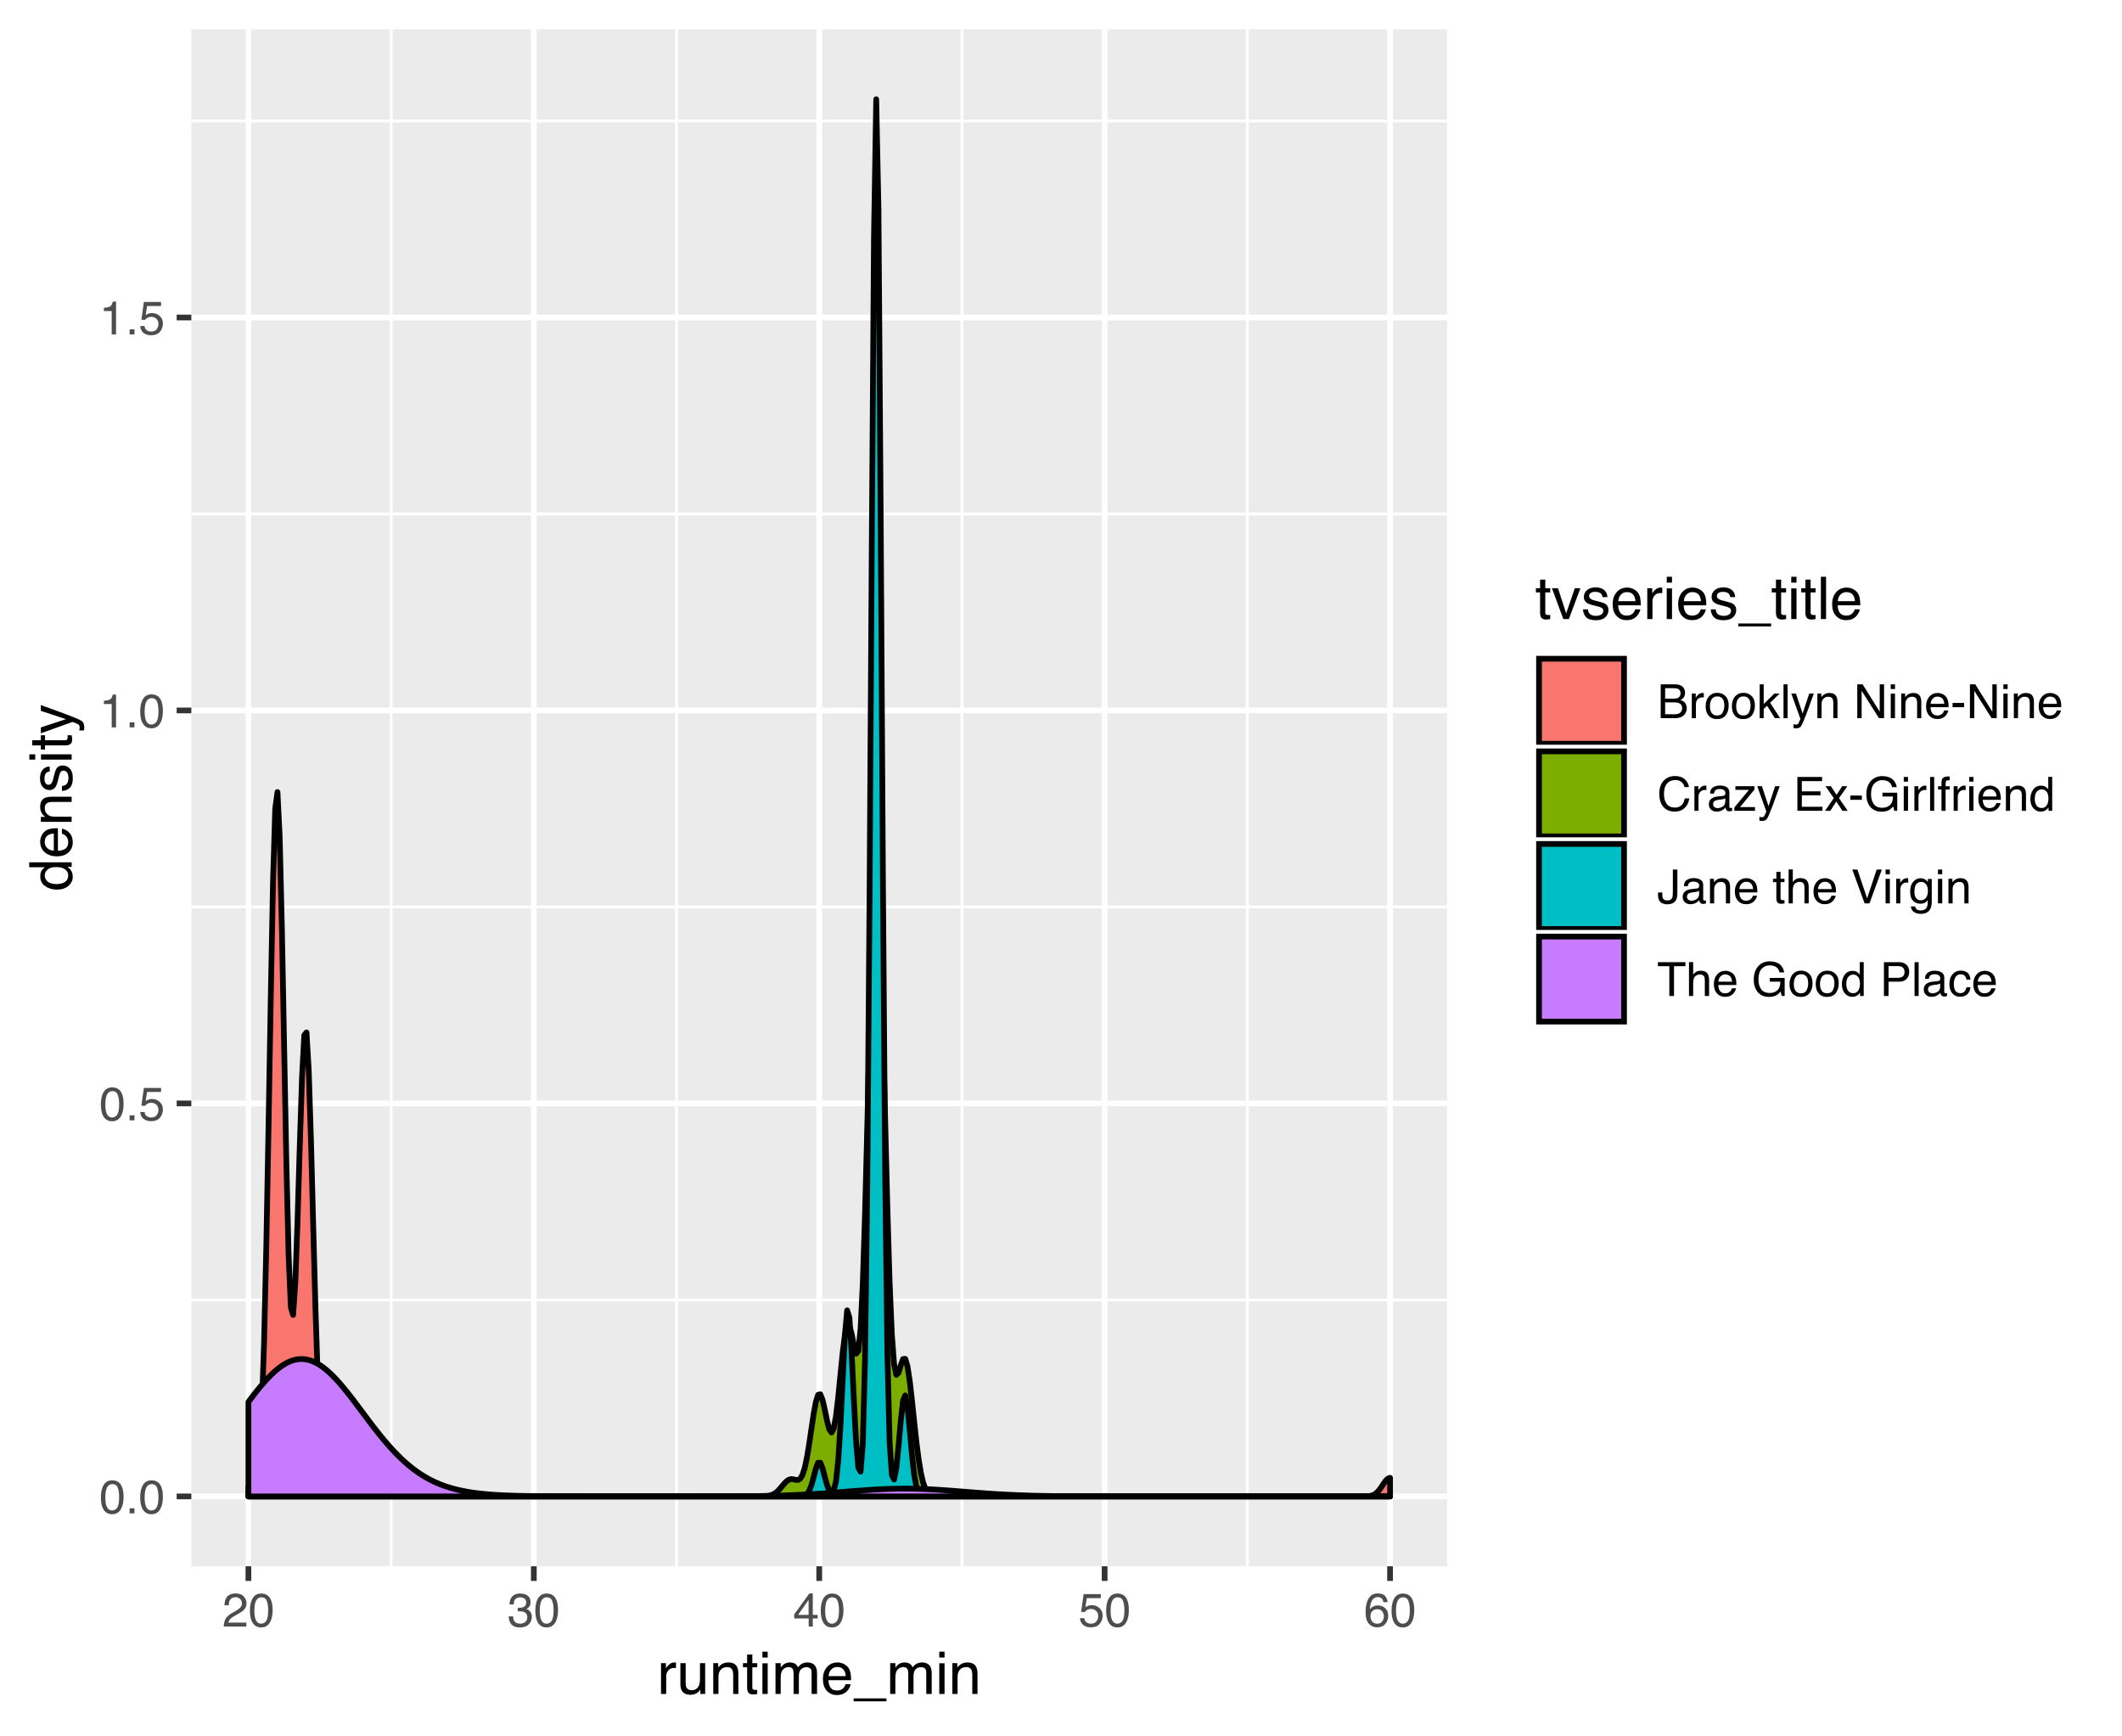 <?xml version="1.0" encoding="UTF-8"?>
<svg xmlns="http://www.w3.org/2000/svg" xmlns:xlink="http://www.w3.org/1999/xlink" width="396pt" height="324pt" viewBox="0 0 396 324" version="1.1">
<defs>
<g>
<symbol overflow="visible" id="glyph0-0">
<path style="stroke:none;" d="M 0.281 0 L 0.281 -6.312 L 5.297 -6.312 L 5.297 0 Z M 4.5 -0.797 L 4.5 -5.516 L 1.078 -5.516 L 1.078 -0.797 Z M 4.5 -0.797 "/>
</symbol>
<symbol overflow="visible" id="glyph0-1">
<path style="stroke:none;" d="M 2.375 -6.156 C 3.176 -6.156 3.754 -5.828 4.109 -5.172 C 4.379 -4.66 4.516 -3.961 4.516 -3.078 C 4.516 -2.242 4.391 -1.555 4.141 -1.016 C 3.785 -0.223 3.195 0.172 2.375 0.172 C 1.633 0.172 1.082 -0.148 0.719 -0.797 C 0.426 -1.328 0.281 -2.047 0.281 -2.953 C 0.281 -3.648 0.367 -4.25 0.547 -4.75 C 0.879 -5.688 1.488 -6.156 2.375 -6.156 Z M 2.375 -0.531 C 2.77 -0.531 3.086 -0.707 3.328 -1.062 C 3.566 -1.426 3.688 -2.086 3.688 -3.047 C 3.688 -3.754 3.598 -4.332 3.422 -4.781 C 3.254 -5.227 2.922 -5.453 2.422 -5.453 C 1.973 -5.453 1.641 -5.238 1.422 -4.812 C 1.211 -4.383 1.109 -3.754 1.109 -2.922 C 1.109 -2.297 1.176 -1.789 1.312 -1.406 C 1.52 -0.82 1.875 -0.531 2.375 -0.531 Z M 2.375 -0.531 "/>
</symbol>
<symbol overflow="visible" id="glyph0-2">
<path style="stroke:none;" d="M 0.75 -0.938 L 1.656 -0.938 L 1.656 0 L 0.75 0 Z M 0.75 -0.938 "/>
</symbol>
<symbol overflow="visible" id="glyph0-3">
<path style="stroke:none;" d="M 1.094 -1.562 C 1.133 -1.125 1.336 -0.82 1.703 -0.656 C 1.879 -0.57 2.094 -0.531 2.344 -0.531 C 2.801 -0.531 3.141 -0.676 3.359 -0.969 C 3.578 -1.258 3.688 -1.582 3.688 -1.938 C 3.688 -2.363 3.555 -2.691 3.297 -2.922 C 3.035 -3.16 2.719 -3.281 2.344 -3.281 C 2.082 -3.281 1.852 -3.227 1.656 -3.125 C 1.469 -3.02 1.305 -2.879 1.172 -2.703 L 0.5 -2.734 L 0.969 -6.047 L 4.172 -6.047 L 4.172 -5.297 L 1.562 -5.297 L 1.297 -3.594 C 1.43 -3.695 1.566 -3.773 1.703 -3.828 C 1.93 -3.93 2.195 -3.984 2.5 -3.984 C 3.062 -3.984 3.535 -3.801 3.922 -3.438 C 4.316 -3.07 4.516 -2.609 4.516 -2.047 C 4.516 -1.461 4.332 -0.945 3.969 -0.5 C 3.613 -0.062 3.047 0.156 2.266 0.156 C 1.754 0.156 1.305 0.016 0.922 -0.266 C 0.547 -0.547 0.332 -0.977 0.281 -1.562 Z M 1.094 -1.562 "/>
</symbol>
<symbol overflow="visible" id="glyph0-4">
<path style="stroke:none;" d="M 0.844 -4.359 L 0.844 -4.953 C 1.395 -5.004 1.781 -5.094 2 -5.219 C 2.227 -5.344 2.395 -5.645 2.5 -6.125 L 3.109 -6.125 L 3.109 0 L 2.297 0 L 2.297 -4.359 Z M 0.844 -4.359 "/>
</symbol>
<symbol overflow="visible" id="glyph0-5">
<path style="stroke:none;" d="M 0.281 0 C 0.301 -0.531 0.406 -0.988 0.594 -1.375 C 0.789 -1.77 1.164 -2.129 1.719 -2.453 L 2.547 -2.922 C 2.91 -3.141 3.164 -3.328 3.312 -3.484 C 3.551 -3.711 3.672 -3.984 3.672 -4.297 C 3.672 -4.648 3.562 -4.93 3.344 -5.141 C 3.133 -5.359 2.848 -5.469 2.484 -5.469 C 1.961 -5.469 1.598 -5.266 1.391 -4.859 C 1.285 -4.648 1.227 -4.352 1.219 -3.969 L 0.422 -3.969 C 0.43 -4.5 0.531 -4.938 0.719 -5.281 C 1.051 -5.875 1.645 -6.172 2.5 -6.172 C 3.195 -6.172 3.707 -5.977 4.031 -5.594 C 4.363 -5.219 4.531 -4.797 4.531 -4.328 C 4.531 -3.836 4.352 -3.414 4 -3.062 C 3.801 -2.863 3.441 -2.617 2.922 -2.328 L 2.344 -2 C 2.062 -1.844 1.836 -1.695 1.672 -1.562 C 1.391 -1.312 1.211 -1.035 1.141 -0.734 L 4.5 -0.734 L 4.5 0 Z M 0.281 0 "/>
</symbol>
<symbol overflow="visible" id="glyph0-6">
<path style="stroke:none;" d="M 2.281 0.172 C 1.551 0.172 1.02 -0.023 0.688 -0.422 C 0.363 -0.828 0.203 -1.316 0.203 -1.891 L 1.016 -1.891 C 1.047 -1.492 1.117 -1.203 1.234 -1.016 C 1.441 -0.691 1.805 -0.531 2.328 -0.531 C 2.734 -0.531 3.055 -0.641 3.297 -0.859 C 3.547 -1.078 3.672 -1.359 3.672 -1.703 C 3.672 -2.129 3.539 -2.426 3.281 -2.594 C 3.031 -2.758 2.672 -2.844 2.203 -2.844 C 2.148 -2.844 2.098 -2.844 2.047 -2.844 C 1.992 -2.844 1.941 -2.844 1.891 -2.844 L 1.891 -3.516 C 1.973 -3.516 2.039 -3.508 2.094 -3.5 C 2.145 -3.5 2.203 -3.5 2.266 -3.5 C 2.555 -3.5 2.797 -3.547 2.984 -3.641 C 3.305 -3.797 3.469 -4.082 3.469 -4.5 C 3.469 -4.801 3.359 -5.035 3.141 -5.203 C 2.922 -5.367 2.672 -5.453 2.391 -5.453 C 1.867 -5.453 1.508 -5.281 1.312 -4.938 C 1.207 -4.75 1.145 -4.477 1.125 -4.125 L 0.359 -4.125 C 0.359 -4.582 0.453 -4.973 0.641 -5.297 C 0.953 -5.867 1.504 -6.156 2.297 -6.156 C 2.93 -6.156 3.422 -6.016 3.766 -5.734 C 4.109 -5.461 4.281 -5.062 4.281 -4.531 C 4.281 -4.145 4.176 -3.836 3.969 -3.609 C 3.844 -3.461 3.68 -3.348 3.484 -3.266 C 3.805 -3.172 4.055 -3 4.234 -2.75 C 4.422 -2.5 4.516 -2.191 4.516 -1.828 C 4.516 -1.234 4.316 -0.75 3.922 -0.375 C 3.535 -0.008 2.988 0.172 2.281 0.172 Z M 2.281 0.172 "/>
</symbol>
<symbol overflow="visible" id="glyph0-7">
<path style="stroke:none;" d="M 2.906 -2.172 L 2.906 -4.969 L 0.938 -2.172 Z M 2.922 0 L 2.922 -1.5 L 0.219 -1.5 L 0.219 -2.266 L 3.047 -6.172 L 3.688 -6.172 L 3.688 -2.172 L 4.594 -2.172 L 4.594 -1.5 L 3.688 -1.5 L 3.688 0 Z M 2.922 0 "/>
</symbol>
<symbol overflow="visible" id="glyph0-8">
<path style="stroke:none;" d="M 2.578 -6.172 C 3.266 -6.172 3.742 -5.992 4.016 -5.641 C 4.285 -5.285 4.422 -4.922 4.422 -4.547 L 3.656 -4.547 C 3.602 -4.785 3.531 -4.973 3.438 -5.109 C 3.25 -5.367 2.961 -5.5 2.578 -5.5 C 2.148 -5.5 1.805 -5.297 1.547 -4.891 C 1.297 -4.492 1.156 -3.926 1.125 -3.188 C 1.301 -3.445 1.523 -3.641 1.797 -3.766 C 2.047 -3.879 2.32 -3.938 2.625 -3.938 C 3.133 -3.938 3.582 -3.77 3.969 -3.438 C 4.352 -3.113 4.547 -2.625 4.547 -1.969 C 4.547 -1.414 4.363 -0.922 4 -0.484 C 3.633 -0.055 3.117 0.156 2.453 0.156 C 1.867 0.156 1.367 -0.062 0.953 -0.5 C 0.535 -0.938 0.328 -1.672 0.328 -2.703 C 0.328 -3.461 0.422 -4.109 0.609 -4.641 C 0.961 -5.66 1.617 -6.172 2.578 -6.172 Z M 2.516 -0.531 C 2.922 -0.531 3.223 -0.664 3.422 -0.938 C 3.629 -1.207 3.734 -1.531 3.734 -1.906 C 3.734 -2.219 3.641 -2.516 3.453 -2.797 C 3.273 -3.086 2.953 -3.234 2.484 -3.234 C 2.148 -3.234 1.859 -3.125 1.609 -2.906 C 1.359 -2.688 1.234 -2.352 1.234 -1.906 C 1.234 -1.52 1.344 -1.191 1.562 -0.922 C 1.789 -0.66 2.109 -0.531 2.516 -0.531 Z M 2.516 -0.531 "/>
</symbol>
<symbol overflow="visible" id="glyph0-9">
<path style="stroke:none;" d="M 3.047 -3.641 C 3.398 -3.641 3.68 -3.691 3.891 -3.797 C 4.203 -3.953 4.359 -4.234 4.359 -4.641 C 4.359 -5.055 4.191 -5.336 3.859 -5.484 C 3.66 -5.555 3.379 -5.594 3.016 -5.594 L 1.484 -5.594 L 1.484 -3.641 Z M 3.328 -0.734 C 3.848 -0.734 4.223 -0.883 4.453 -1.188 C 4.586 -1.375 4.656 -1.602 4.656 -1.875 C 4.656 -2.332 4.453 -2.645 4.047 -2.812 C 3.828 -2.906 3.539 -2.953 3.188 -2.953 L 1.484 -2.953 L 1.484 -0.734 Z M 0.656 -6.312 L 3.359 -6.312 C 4.098 -6.312 4.625 -6.086 4.938 -5.641 C 5.113 -5.379 5.203 -5.082 5.203 -4.75 C 5.203 -4.352 5.094 -4.023 4.875 -3.766 C 4.75 -3.629 4.578 -3.504 4.359 -3.391 C 4.68 -3.273 4.926 -3.141 5.094 -2.984 C 5.375 -2.703 5.516 -2.32 5.516 -1.844 C 5.516 -1.438 5.391 -1.066 5.141 -0.734 C 4.754 -0.242 4.145 0 3.312 0 L 0.656 0 Z M 0.656 -6.312 "/>
</symbol>
<symbol overflow="visible" id="glyph0-10">
<path style="stroke:none;" d="M 0.594 -4.594 L 1.328 -4.594 L 1.328 -3.812 C 1.379 -3.957 1.523 -4.141 1.766 -4.359 C 2.004 -4.586 2.273 -4.703 2.578 -4.703 C 2.586 -4.703 2.609 -4.695 2.641 -4.688 C 2.68 -4.688 2.742 -4.688 2.828 -4.688 L 2.828 -3.859 C 2.773 -3.867 2.727 -3.875 2.688 -3.875 C 2.656 -3.883 2.617 -3.891 2.578 -3.891 C 2.18 -3.891 1.879 -3.766 1.672 -3.516 C 1.461 -3.266 1.359 -2.973 1.359 -2.641 L 1.359 0 L 0.594 0 Z M 0.594 -4.594 "/>
</symbol>
<symbol overflow="visible" id="glyph0-11">
<path style="stroke:none;" d="M 2.391 -0.5 C 2.898 -0.5 3.25 -0.691 3.438 -1.078 C 3.633 -1.461 3.734 -1.895 3.734 -2.375 C 3.734 -2.801 3.664 -3.148 3.531 -3.422 C 3.312 -3.848 2.938 -4.062 2.406 -4.062 C 1.926 -4.062 1.578 -3.879 1.359 -3.516 C 1.148 -3.16 1.047 -2.727 1.047 -2.219 C 1.047 -1.727 1.148 -1.316 1.359 -0.984 C 1.578 -0.66 1.922 -0.5 2.391 -0.5 Z M 2.422 -4.734 C 3.016 -4.734 3.516 -4.535 3.922 -4.141 C 4.336 -3.742 4.547 -3.16 4.547 -2.391 C 4.547 -1.648 4.363 -1.035 4 -0.547 C 3.633 -0.066 3.07 0.172 2.312 0.172 C 1.688 0.172 1.188 -0.039 0.812 -0.469 C 0.438 -0.895 0.25 -1.473 0.25 -2.203 C 0.25 -2.973 0.445 -3.586 0.844 -4.047 C 1.238 -4.504 1.766 -4.734 2.422 -4.734 Z M 2.391 -4.719 Z M 2.391 -4.719 "/>
</symbol>
<symbol overflow="visible" id="glyph0-12">
<path style="stroke:none;" d="M 0.547 -6.312 L 1.297 -6.312 L 1.297 -2.641 L 3.281 -4.594 L 4.266 -4.594 L 2.5 -2.875 L 4.359 0 L 3.375 0 L 1.938 -2.312 L 1.297 -1.734 L 1.297 0 L 0.547 0 Z M 0.547 -6.312 "/>
</symbol>
<symbol overflow="visible" id="glyph0-13">
<path style="stroke:none;" d="M 0.594 -6.312 L 1.359 -6.312 L 1.359 0 L 0.594 0 Z M 0.594 -6.312 "/>
</symbol>
<symbol overflow="visible" id="glyph0-14">
<path style="stroke:none;" d="M 3.438 -4.594 L 4.297 -4.594 C 4.18 -4.301 3.938 -3.629 3.562 -2.578 C 3.289 -1.785 3.055 -1.145 2.859 -0.656 C 2.41 0.52 2.094 1.238 1.906 1.5 C 1.727 1.758 1.414 1.891 0.969 1.891 C 0.863 1.891 0.781 1.883 0.719 1.875 C 0.664 1.863 0.594 1.848 0.5 1.828 L 0.5 1.125 C 0.633 1.156 0.734 1.176 0.797 1.188 C 0.859 1.195 0.91 1.203 0.953 1.203 C 1.098 1.203 1.203 1.176 1.266 1.125 C 1.336 1.082 1.395 1.023 1.438 0.953 C 1.457 0.93 1.508 0.812 1.594 0.594 C 1.688 0.383 1.754 0.234 1.797 0.141 L 0.094 -4.594 L 0.969 -4.594 L 2.203 -0.859 Z M 2.188 -4.719 Z M 2.188 -4.719 "/>
</symbol>
<symbol overflow="visible" id="glyph0-15">
<path style="stroke:none;" d="M 0.562 -4.594 L 1.297 -4.594 L 1.297 -3.953 C 1.516 -4.211 1.742 -4.398 1.984 -4.516 C 2.234 -4.641 2.508 -4.703 2.812 -4.703 C 3.457 -4.703 3.895 -4.473 4.125 -4.016 C 4.25 -3.766 4.312 -3.41 4.312 -2.953 L 4.312 0 L 3.531 0 L 3.531 -2.906 C 3.531 -3.176 3.488 -3.398 3.406 -3.578 C 3.27 -3.859 3.02 -4 2.656 -4 C 2.477 -4 2.328 -3.984 2.203 -3.953 C 1.992 -3.891 1.812 -3.766 1.656 -3.578 C 1.52 -3.422 1.43 -3.258 1.391 -3.094 C 1.359 -2.938 1.344 -2.707 1.344 -2.406 L 1.344 0 L 0.562 0 Z M 2.391 -4.719 Z M 2.391 -4.719 "/>
</symbol>
<symbol overflow="visible" id="glyph0-16">
<path style="stroke:none;" d=""/>
</symbol>
<symbol overflow="visible" id="glyph0-17">
<path style="stroke:none;" d="M 0.672 -6.312 L 1.672 -6.312 L 4.859 -1.203 L 4.859 -6.312 L 5.672 -6.312 L 5.672 0 L 4.719 0 L 1.484 -5.109 L 1.484 0 L 0.672 0 Z M 3.125 -6.312 Z M 3.125 -6.312 "/>
</symbol>
<symbol overflow="visible" id="glyph0-18">
<path style="stroke:none;" d="M 0.562 -4.578 L 1.359 -4.578 L 1.359 0 L 0.562 0 Z M 0.562 -6.312 L 1.359 -6.312 L 1.359 -5.438 L 0.562 -5.438 Z M 0.562 -6.312 "/>
</symbol>
<symbol overflow="visible" id="glyph0-19">
<path style="stroke:none;" d="M 2.484 -4.703 C 2.805 -4.703 3.117 -4.625 3.422 -4.469 C 3.734 -4.32 3.969 -4.125 4.125 -3.875 C 4.281 -3.645 4.383 -3.375 4.438 -3.062 C 4.488 -2.852 4.516 -2.516 4.516 -2.047 L 1.141 -2.047 C 1.148 -1.586 1.258 -1.211 1.469 -0.922 C 1.676 -0.641 1.992 -0.5 2.422 -0.5 C 2.828 -0.5 3.148 -0.633 3.391 -0.906 C 3.523 -1.062 3.625 -1.238 3.688 -1.438 L 4.453 -1.438 C 4.43 -1.27 4.363 -1.082 4.25 -0.875 C 4.133 -0.664 4.004 -0.5 3.859 -0.375 C 3.629 -0.145 3.344 0.008 3 0.094 C 2.812 0.133 2.598 0.156 2.359 0.156 C 1.785 0.156 1.301 -0.051 0.906 -0.469 C 0.508 -0.883 0.312 -1.469 0.312 -2.219 C 0.312 -2.945 0.508 -3.539 0.906 -4 C 1.312 -4.469 1.836 -4.703 2.484 -4.703 Z M 3.719 -2.672 C 3.688 -3.004 3.613 -3.27 3.5 -3.469 C 3.281 -3.844 2.926 -4.031 2.438 -4.031 C 2.082 -4.031 1.785 -3.898 1.547 -3.641 C 1.305 -3.391 1.176 -3.066 1.156 -2.672 Z M 2.406 -4.719 Z M 2.406 -4.719 "/>
</symbol>
<symbol overflow="visible" id="glyph0-20">
<path style="stroke:none;" d="M 0.359 -2.844 L 2.516 -2.844 L 2.516 -2.047 L 0.359 -2.047 Z M 0.359 -2.844 "/>
</symbol>
<symbol overflow="visible" id="glyph0-21">
<path style="stroke:none;" d="M 3.328 -6.484 C 4.129 -6.484 4.75 -6.27 5.188 -5.844 C 5.625 -5.426 5.867 -4.953 5.922 -4.422 L 5.094 -4.422 C 5 -4.828 4.812 -5.145 4.531 -5.375 C 4.25 -5.613 3.852 -5.734 3.344 -5.734 C 2.719 -5.734 2.211 -5.516 1.828 -5.078 C 1.453 -4.641 1.266 -3.973 1.266 -3.078 C 1.266 -2.336 1.438 -1.738 1.781 -1.281 C 2.125 -0.82 2.633 -0.594 3.312 -0.594 C 3.945 -0.594 4.43 -0.832 4.766 -1.312 C 4.93 -1.57 5.062 -1.906 5.156 -2.312 L 5.984 -2.312 C 5.91 -1.656 5.664 -1.102 5.25 -0.656 C 4.75 -0.113 4.07 0.156 3.219 0.156 C 2.488 0.156 1.875 -0.062 1.375 -0.5 C 0.719 -1.094 0.391 -2 0.391 -3.219 C 0.391 -4.156 0.633 -4.922 1.125 -5.516 C 1.656 -6.16 2.391 -6.484 3.328 -6.484 Z M 3.156 -6.484 Z M 3.156 -6.484 "/>
</symbol>
<symbol overflow="visible" id="glyph0-22">
<path style="stroke:none;" d="M 1.156 -1.219 C 1.156 -1 1.238 -0.82 1.406 -0.688 C 1.57 -0.562 1.766 -0.5 1.984 -0.5 C 2.254 -0.5 2.52 -0.562 2.781 -0.688 C 3.207 -0.895 3.422 -1.238 3.422 -1.719 L 3.422 -2.344 C 3.328 -2.281 3.203 -2.227 3.047 -2.188 C 2.898 -2.145 2.754 -2.117 2.609 -2.109 L 2.141 -2.047 C 1.867 -2.004 1.66 -1.945 1.516 -1.875 C 1.273 -1.738 1.156 -1.52 1.156 -1.219 Z M 3.031 -2.781 C 3.207 -2.812 3.328 -2.891 3.391 -3.016 C 3.422 -3.078 3.438 -3.176 3.438 -3.312 C 3.438 -3.57 3.344 -3.758 3.156 -3.875 C 2.969 -4 2.703 -4.062 2.359 -4.062 C 1.953 -4.062 1.664 -3.953 1.5 -3.734 C 1.406 -3.609 1.344 -3.43 1.312 -3.203 L 0.594 -3.203 C 0.602 -3.766 0.785 -4.156 1.141 -4.375 C 1.492 -4.602 1.906 -4.719 2.375 -4.719 C 2.914 -4.719 3.352 -4.613 3.688 -4.406 C 4.02 -4.195 4.188 -3.875 4.188 -3.438 L 4.188 -0.797 C 4.188 -0.711 4.203 -0.645 4.234 -0.594 C 4.273 -0.551 4.348 -0.531 4.453 -0.531 C 4.484 -0.531 4.52 -0.531 4.562 -0.531 C 4.602 -0.531 4.648 -0.535 4.703 -0.547 L 4.703 0.016 C 4.578 0.055 4.484 0.078 4.422 0.078 C 4.359 0.086 4.273 0.094 4.172 0.094 C 3.898 0.094 3.707 0 3.594 -0.188 C 3.531 -0.281 3.484 -0.422 3.453 -0.609 C 3.297 -0.398 3.07 -0.219 2.781 -0.062 C 2.488 0.082 2.16 0.156 1.797 0.156 C 1.367 0.156 1.02 0.023 0.75 -0.234 C 0.488 -0.492 0.359 -0.816 0.359 -1.203 C 0.359 -1.629 0.488 -1.957 0.75 -2.188 C 1.02 -2.426 1.367 -2.578 1.797 -2.641 Z M 2.391 -4.719 Z M 2.391 -4.719 "/>
</symbol>
<symbol overflow="visible" id="glyph0-23">
<path style="stroke:none;" d="M 0.219 -0.609 L 2.953 -3.906 L 0.422 -3.906 L 0.422 -4.594 L 3.984 -4.594 L 3.984 -3.969 L 1.281 -0.688 L 4.078 -0.688 L 4.078 0 L 0.219 0 Z M 2.219 -4.719 Z M 2.219 -4.719 "/>
</symbol>
<symbol overflow="visible" id="glyph0-24">
<path style="stroke:none;" d="M 0.75 -6.312 L 5.359 -6.312 L 5.359 -5.531 L 1.578 -5.531 L 1.578 -3.625 L 5.062 -3.625 L 5.062 -2.891 L 1.578 -2.891 L 1.578 -0.75 L 5.422 -0.75 L 5.422 0 L 0.75 0 Z M 3.078 -6.312 Z M 3.078 -6.312 "/>
</symbol>
<symbol overflow="visible" id="glyph0-25">
<path style="stroke:none;" d="M 0.125 -4.594 L 1.125 -4.594 L 2.188 -2.984 L 3.25 -4.594 L 4.203 -4.578 L 2.641 -2.359 L 4.266 0 L 3.281 0 L 2.141 -1.734 L 1.031 0 L 0.047 0 L 1.672 -2.359 Z M 0.125 -4.594 "/>
</symbol>
<symbol overflow="visible" id="glyph0-26">
<path style="stroke:none;" d="M 3.391 -6.469 C 3.984 -6.469 4.5 -6.352 4.938 -6.125 C 5.562 -5.801 5.945 -5.227 6.094 -4.406 L 5.234 -4.406 C 5.129 -4.863 4.914 -5.195 4.594 -5.406 C 4.27 -5.613 3.863 -5.719 3.375 -5.719 C 2.789 -5.719 2.297 -5.5 1.891 -5.062 C 1.492 -4.625 1.297 -3.973 1.297 -3.109 C 1.297 -2.359 1.461 -1.742 1.797 -1.266 C 2.129 -0.797 2.664 -0.562 3.406 -0.562 C 3.977 -0.562 4.445 -0.727 4.812 -1.062 C 5.188 -1.395 5.379 -1.93 5.391 -2.672 L 3.422 -2.672 L 3.422 -3.375 L 6.188 -3.375 L 6.188 0 L 5.641 0 L 5.438 -0.812 C 5.145 -0.488 4.891 -0.27 4.672 -0.156 C 4.297 0.062 3.816 0.172 3.234 0.172 C 2.484 0.172 1.844 -0.07 1.312 -0.562 C 0.719 -1.164 0.422 -2 0.422 -3.062 C 0.422 -4.113 0.707 -4.953 1.281 -5.578 C 1.82 -6.172 2.523 -6.469 3.391 -6.469 Z M 3.25 -6.484 Z M 3.25 -6.484 "/>
</symbol>
<symbol overflow="visible" id="glyph0-27">
<path style="stroke:none;" d="M 0.766 -5.297 C 0.773 -5.617 0.828 -5.852 0.922 -6 C 1.109 -6.27 1.457 -6.406 1.969 -6.406 C 2.02 -6.406 2.07 -6.398 2.125 -6.391 C 2.176 -6.391 2.234 -6.391 2.297 -6.391 L 2.297 -5.672 C 2.211 -5.68 2.156 -5.688 2.125 -5.688 C 2.094 -5.688 2.055 -5.688 2.016 -5.688 C 1.785 -5.688 1.645 -5.625 1.594 -5.5 C 1.551 -5.383 1.531 -5.078 1.531 -4.578 L 2.297 -4.578 L 2.297 -3.969 L 1.531 -3.969 L 1.531 0 L 0.766 0 L 0.766 -3.969 L 0.125 -3.969 L 0.125 -4.578 L 0.766 -4.578 Z M 0.766 -5.297 "/>
</symbol>
<symbol overflow="visible" id="glyph0-28">
<path style="stroke:none;" d="M 1.062 -2.25 C 1.062 -1.75 1.164 -1.332 1.375 -1 C 1.582 -0.676 1.914 -0.516 2.375 -0.516 C 2.727 -0.516 3.02 -0.664 3.25 -0.969 C 3.488 -1.281 3.609 -1.723 3.609 -2.297 C 3.609 -2.879 3.488 -3.305 3.25 -3.578 C 3.008 -3.859 2.711 -4 2.359 -4 C 1.973 -4 1.66 -3.848 1.422 -3.547 C 1.18 -3.254 1.062 -2.82 1.062 -2.25 Z M 2.219 -4.688 C 2.57 -4.688 2.867 -4.609 3.109 -4.453 C 3.242 -4.367 3.398 -4.219 3.578 -4 L 3.578 -6.328 L 4.312 -6.328 L 4.312 0 L 3.625 0 L 3.625 -0.641 C 3.438 -0.359 3.219 -0.156 2.969 -0.031 C 2.727 0.094 2.453 0.156 2.141 0.156 C 1.617 0.156 1.172 -0.055 0.797 -0.484 C 0.422 -0.91 0.234 -1.484 0.234 -2.203 C 0.234 -2.867 0.406 -3.445 0.75 -3.938 C 1.094 -4.438 1.582 -4.688 2.219 -4.688 Z M 2.219 -4.688 "/>
</symbol>
<symbol overflow="visible" id="glyph0-29">
<path style="stroke:none;" d="M 3.766 -1.875 C 3.766 -1.344 3.688 -0.93 3.531 -0.641 C 3.238 -0.098 2.68 0.172 1.859 0.172 C 1.391 0.172 0.988 0.047 0.656 -0.203 C 0.32 -0.461 0.156 -0.922 0.156 -1.578 L 0.156 -2.031 L 0.953 -2.031 L 0.953 -1.578 C 0.953 -1.234 1.023 -0.973 1.172 -0.797 C 1.328 -0.629 1.57 -0.547 1.906 -0.547 C 2.352 -0.547 2.648 -0.703 2.797 -1.016 C 2.879 -1.211 2.922 -1.578 2.922 -2.109 L 2.922 -6.312 L 3.766 -6.312 Z M 3.766 -1.875 "/>
</symbol>
<symbol overflow="visible" id="glyph0-30">
<path style="stroke:none;" d="M 0.719 -5.891 L 1.5 -5.891 L 1.5 -4.594 L 2.234 -4.594 L 2.234 -3.969 L 1.5 -3.969 L 1.5 -0.969 C 1.5 -0.801 1.555 -0.691 1.672 -0.641 C 1.723 -0.609 1.82 -0.594 1.969 -0.594 C 2 -0.594 2.035 -0.594 2.078 -0.594 C 2.129 -0.594 2.18 -0.598 2.234 -0.609 L 2.234 0 C 2.148 0.02 2.055 0.035 1.953 0.047 C 1.859 0.066 1.758 0.078 1.656 0.078 C 1.289 0.078 1.039 -0.016 0.906 -0.203 C 0.781 -0.391 0.719 -0.629 0.719 -0.922 L 0.719 -3.969 L 0.094 -3.969 L 0.094 -4.594 L 0.719 -4.594 Z M 0.719 -5.891 "/>
</symbol>
<symbol overflow="visible" id="glyph0-31">
<path style="stroke:none;" d="M 0.562 -6.328 L 1.344 -6.328 L 1.344 -3.984 C 1.52 -4.211 1.68 -4.375 1.828 -4.469 C 2.078 -4.633 2.391 -4.719 2.766 -4.719 C 3.43 -4.719 3.883 -4.484 4.125 -4.016 C 4.25 -3.754 4.312 -3.398 4.312 -2.953 L 4.312 0 L 3.516 0 L 3.516 -2.906 C 3.516 -3.238 3.473 -3.484 3.391 -3.641 C 3.254 -3.891 2.992 -4.016 2.609 -4.016 C 2.285 -4.016 1.992 -3.906 1.734 -3.688 C 1.473 -3.469 1.344 -3.051 1.344 -2.438 L 1.344 0 L 0.562 0 Z M 0.562 -6.328 "/>
</symbol>
<symbol overflow="visible" id="glyph0-32">
<path style="stroke:none;" d="M 1.172 -6.312 L 2.984 -0.938 L 4.766 -6.312 L 5.734 -6.312 L 3.422 0 L 2.516 0 L 0.219 -6.312 Z M 1.172 -6.312 "/>
</symbol>
<symbol overflow="visible" id="glyph0-33">
<path style="stroke:none;" d="M 2.188 -4.688 C 2.551 -4.688 2.867 -4.598 3.141 -4.422 C 3.285 -4.316 3.43 -4.172 3.578 -3.984 L 3.578 -4.562 L 4.297 -4.562 L 4.297 -0.375 C 4.297 0.207 4.207 0.672 4.031 1.016 C 3.719 1.641 3.113 1.953 2.219 1.953 C 1.727 1.953 1.312 1.836 0.969 1.609 C 0.633 1.391 0.445 1.047 0.406 0.578 L 1.188 0.578 C 1.227 0.773 1.301 0.93 1.406 1.047 C 1.582 1.223 1.859 1.312 2.234 1.312 C 2.828 1.312 3.219 1.098 3.406 0.672 C 3.508 0.43 3.555 -0.004 3.547 -0.641 C 3.391 -0.398 3.203 -0.223 2.984 -0.109 C 2.773 0.004 2.488 0.062 2.125 0.062 C 1.633 0.062 1.203 -0.113 0.828 -0.469 C 0.453 -0.82 0.266 -1.41 0.266 -2.234 C 0.266 -3.004 0.453 -3.602 0.828 -4.031 C 1.203 -4.469 1.656 -4.688 2.188 -4.688 Z M 3.578 -2.312 C 3.578 -2.883 3.457 -3.305 3.219 -3.578 C 2.988 -3.859 2.691 -4 2.328 -4 C 1.785 -4 1.414 -3.742 1.219 -3.234 C 1.113 -2.961 1.062 -2.609 1.062 -2.172 C 1.062 -1.648 1.164 -1.254 1.375 -0.984 C 1.582 -0.711 1.863 -0.578 2.219 -0.578 C 2.77 -0.578 3.16 -0.828 3.391 -1.328 C 3.516 -1.609 3.578 -1.938 3.578 -2.312 Z M 2.281 -4.719 Z M 2.281 -4.719 "/>
</symbol>
<symbol overflow="visible" id="glyph0-34">
<path style="stroke:none;" d="M 5.266 -6.312 L 5.266 -5.562 L 3.141 -5.562 L 3.141 0 L 2.266 0 L 2.266 -5.562 L 0.141 -5.562 L 0.141 -6.312 Z M 5.266 -6.312 "/>
</symbol>
<symbol overflow="visible" id="glyph0-35">
<path style="stroke:none;" d="M 0.75 -6.312 L 3.594 -6.312 C 4.156 -6.312 4.609 -6.148 4.953 -5.828 C 5.297 -5.516 5.469 -5.07 5.469 -4.5 C 5.469 -4.008 5.312 -3.582 5 -3.219 C 4.695 -2.852 4.227 -2.672 3.594 -2.672 L 1.609 -2.672 L 1.609 0 L 0.75 0 Z M 4.594 -4.5 C 4.594 -4.957 4.422 -5.27 4.078 -5.438 C 3.891 -5.531 3.633 -5.578 3.312 -5.578 L 1.609 -5.578 L 1.609 -3.391 L 3.312 -3.391 C 3.695 -3.391 4.004 -3.469 4.234 -3.625 C 4.473 -3.789 4.594 -4.082 4.594 -4.5 Z M 4.594 -4.5 "/>
</symbol>
<symbol overflow="visible" id="glyph0-36">
<path style="stroke:none;" d="M 2.344 -4.734 C 2.863 -4.734 3.285 -4.609 3.609 -4.359 C 3.93 -4.109 4.125 -3.672 4.188 -3.047 L 3.438 -3.047 C 3.395 -3.336 3.289 -3.578 3.125 -3.766 C 2.957 -3.953 2.695 -4.047 2.344 -4.047 C 1.852 -4.047 1.5 -3.801 1.281 -3.312 C 1.145 -3.008 1.078 -2.629 1.078 -2.172 C 1.078 -1.703 1.172 -1.312 1.359 -1 C 1.555 -0.688 1.867 -0.531 2.297 -0.531 C 2.609 -0.531 2.859 -0.625 3.047 -0.812 C 3.234 -1.008 3.363 -1.281 3.438 -1.625 L 4.188 -1.625 C 4.102 -1.02 3.891 -0.57 3.547 -0.281 C 3.203 0 2.766 0.141 2.234 0.141 C 1.629 0.141 1.145 -0.078 0.781 -0.516 C 0.426 -0.961 0.25 -1.516 0.25 -2.172 C 0.25 -2.984 0.445 -3.613 0.844 -4.062 C 1.238 -4.508 1.738 -4.734 2.344 -4.734 Z M 2.219 -4.719 Z M 2.219 -4.719 "/>
</symbol>
<symbol overflow="visible" id="glyph1-0">
<path style="stroke:none;" d="M 0.359 0 L 0.359 -7.891 L 6.625 -7.891 L 6.625 0 Z M 5.625 -0.984 L 5.625 -6.906 L 1.344 -6.906 L 1.344 -0.984 Z M 5.625 -0.984 "/>
</symbol>
<symbol overflow="visible" id="glyph1-1">
<path style="stroke:none;" d="M 0.734 -5.75 L 1.656 -5.75 L 1.656 -4.766 C 1.727 -4.953 1.91 -5.18 2.203 -5.453 C 2.492 -5.734 2.832 -5.875 3.219 -5.875 C 3.238 -5.875 3.27 -5.875 3.312 -5.875 C 3.352 -5.875 3.426 -5.867 3.531 -5.859 L 3.531 -4.828 C 3.477 -4.836 3.426 -4.844 3.375 -4.844 C 3.32 -4.852 3.27 -4.859 3.219 -4.859 C 2.727 -4.859 2.352 -4.703 2.094 -4.391 C 1.832 -4.078 1.703 -3.719 1.703 -3.312 L 1.703 0 L 0.734 0 Z M 0.734 -5.75 "/>
</symbol>
<symbol overflow="visible" id="glyph1-2">
<path style="stroke:none;" d="M 1.672 -5.75 L 1.672 -1.938 C 1.672 -1.645 1.719 -1.406 1.812 -1.219 C 1.988 -0.875 2.312 -0.703 2.781 -0.703 C 3.445 -0.703 3.906 -1 4.156 -1.594 C 4.281 -1.914 4.344 -2.359 4.344 -2.922 L 4.344 -5.75 L 5.312 -5.75 L 5.312 0 L 4.406 0 L 4.422 -0.844 C 4.297 -0.625 4.141 -0.441 3.953 -0.297 C 3.578 0.004 3.129 0.156 2.609 0.156 C 1.785 0.156 1.223 -0.117 0.922 -0.672 C 0.766 -0.961 0.688 -1.352 0.688 -1.844 L 0.688 -5.75 Z M 3 -5.891 Z M 3 -5.891 "/>
</symbol>
<symbol overflow="visible" id="glyph1-3">
<path style="stroke:none;" d="M 0.703 -5.75 L 1.625 -5.75 L 1.625 -4.938 C 1.895 -5.27 2.18 -5.508 2.484 -5.656 C 2.797 -5.801 3.133 -5.875 3.5 -5.875 C 4.32 -5.875 4.875 -5.594 5.156 -5.031 C 5.312 -4.719 5.391 -4.27 5.391 -3.688 L 5.391 0 L 4.422 0 L 4.422 -3.625 C 4.422 -3.977 4.367 -4.258 4.266 -4.469 C 4.086 -4.832 3.773 -5.016 3.328 -5.016 C 3.098 -5.016 2.91 -4.988 2.766 -4.938 C 2.492 -4.863 2.258 -4.707 2.062 -4.469 C 1.906 -4.281 1.801 -4.082 1.75 -3.875 C 1.695 -3.676 1.672 -3.391 1.672 -3.016 L 1.672 0 L 0.703 0 Z M 2.984 -5.891 Z M 2.984 -5.891 "/>
</symbol>
<symbol overflow="visible" id="glyph1-4">
<path style="stroke:none;" d="M 0.906 -7.359 L 1.875 -7.359 L 1.875 -5.75 L 2.797 -5.75 L 2.797 -4.969 L 1.875 -4.969 L 1.875 -1.203 C 1.875 -1.004 1.941 -0.875 2.078 -0.812 C 2.16 -0.77 2.285 -0.75 2.453 -0.75 C 2.504 -0.75 2.555 -0.75 2.609 -0.75 C 2.66 -0.75 2.723 -0.754 2.797 -0.766 L 2.797 0 C 2.68 0.031 2.562 0.051 2.438 0.062 C 2.32 0.082 2.195 0.094 2.062 0.094 C 1.613 0.094 1.305 -0.02 1.141 -0.25 C 0.984 -0.488 0.906 -0.789 0.906 -1.156 L 0.906 -4.969 L 0.125 -4.969 L 0.125 -5.75 L 0.906 -5.75 Z M 0.906 -7.359 "/>
</symbol>
<symbol overflow="visible" id="glyph1-5">
<path style="stroke:none;" d="M 0.703 -5.719 L 1.688 -5.719 L 1.688 0 L 0.703 0 Z M 0.703 -7.891 L 1.688 -7.891 L 1.688 -6.797 L 0.703 -6.797 Z M 0.703 -7.891 "/>
</symbol>
<symbol overflow="visible" id="glyph1-6">
<path style="stroke:none;" d="M 0.703 -5.75 L 1.672 -5.75 L 1.672 -4.938 C 1.898 -5.219 2.102 -5.422 2.281 -5.547 C 2.602 -5.766 2.969 -5.875 3.375 -5.875 C 3.832 -5.875 4.203 -5.766 4.484 -5.547 C 4.641 -5.41 4.781 -5.219 4.906 -4.969 C 5.125 -5.281 5.379 -5.508 5.672 -5.656 C 5.961 -5.801 6.285 -5.875 6.641 -5.875 C 7.41 -5.875 7.938 -5.598 8.219 -5.047 C 8.375 -4.742 8.453 -4.336 8.453 -3.828 L 8.453 0 L 7.438 0 L 7.438 -4 C 7.438 -4.383 7.344 -4.645 7.156 -4.781 C 6.969 -4.926 6.734 -5 6.453 -5 C 6.078 -5 5.75 -4.867 5.469 -4.609 C 5.195 -4.359 5.062 -3.938 5.062 -3.344 L 5.062 0 L 4.078 0 L 4.078 -3.75 C 4.078 -4.145 4.031 -4.43 3.938 -4.609 C 3.789 -4.879 3.52 -5.016 3.125 -5.016 C 2.758 -5.016 2.426 -4.867 2.125 -4.578 C 1.82 -4.297 1.672 -3.785 1.672 -3.047 L 1.672 0 L 0.703 0 Z M 0.703 -5.75 "/>
</symbol>
<symbol overflow="visible" id="glyph1-7">
<path style="stroke:none;" d="M 3.109 -5.875 C 3.516 -5.875 3.906 -5.781 4.281 -5.594 C 4.664 -5.406 4.961 -5.156 5.172 -4.844 C 5.359 -4.562 5.484 -4.223 5.547 -3.828 C 5.609 -3.566 5.641 -3.145 5.641 -2.562 L 1.422 -2.562 C 1.441 -1.977 1.578 -1.508 1.828 -1.156 C 2.086 -0.812 2.488 -0.641 3.031 -0.641 C 3.539 -0.641 3.945 -0.805 4.25 -1.141 C 4.414 -1.328 4.535 -1.551 4.609 -1.812 L 5.562 -1.812 C 5.531 -1.594 5.441 -1.352 5.297 -1.094 C 5.16 -0.832 5.004 -0.625 4.828 -0.469 C 4.535 -0.176 4.176 0.02 3.75 0.125 C 3.508 0.176 3.242 0.203 2.953 0.203 C 2.234 0.203 1.625 -0.055 1.125 -0.578 C 0.633 -1.098 0.391 -1.828 0.391 -2.766 C 0.391 -3.691 0.641 -4.441 1.141 -5.016 C 1.641 -5.586 2.297 -5.875 3.109 -5.875 Z M 4.641 -3.328 C 4.609 -3.754 4.52 -4.094 4.375 -4.344 C 4.102 -4.801 3.66 -5.031 3.047 -5.031 C 2.598 -5.031 2.223 -4.867 1.922 -4.547 C 1.629 -4.234 1.473 -3.828 1.453 -3.328 Z M 3.016 -5.891 Z M 3.016 -5.891 "/>
</symbol>
<symbol overflow="visible" id="glyph1-8">
<path style="stroke:none;" d="M 0 1.375 L 0 0.828 L 6.125 0.828 L 6.125 1.375 Z M 0 1.375 "/>
</symbol>
<symbol overflow="visible" id="glyph1-9">
<path style="stroke:none;" d="M 1.188 -5.75 L 2.719 -1.062 L 4.328 -5.75 L 5.375 -5.75 L 3.219 0 L 2.188 0 L 0.062 -5.75 Z M 1.188 -5.75 "/>
</symbol>
<symbol overflow="visible" id="glyph1-10">
<path style="stroke:none;" d="M 1.281 -1.812 C 1.312 -1.488 1.395 -1.238 1.531 -1.062 C 1.77 -0.75 2.191 -0.594 2.797 -0.594 C 3.148 -0.594 3.461 -0.672 3.734 -0.828 C 4.004 -0.984 4.141 -1.223 4.141 -1.547 C 4.141 -1.797 4.031 -1.984 3.812 -2.109 C 3.676 -2.191 3.398 -2.285 2.984 -2.391 L 2.219 -2.578 C 1.727 -2.703 1.367 -2.836 1.141 -2.984 C 0.723 -3.254 0.516 -3.617 0.516 -4.078 C 0.516 -4.617 0.707 -5.055 1.094 -5.391 C 1.488 -5.734 2.02 -5.906 2.688 -5.906 C 3.551 -5.906 4.176 -5.648 4.562 -5.141 C 4.801 -4.816 4.914 -4.469 4.906 -4.094 L 4 -4.094 C 3.977 -4.312 3.898 -4.508 3.766 -4.688 C 3.547 -4.945 3.16 -5.078 2.609 -5.078 C 2.242 -5.078 1.969 -5.004 1.781 -4.859 C 1.594 -4.723 1.5 -4.539 1.5 -4.312 C 1.5 -4.062 1.625 -3.863 1.875 -3.719 C 2.008 -3.625 2.219 -3.539 2.5 -3.469 L 3.141 -3.312 C 3.836 -3.145 4.301 -2.984 4.531 -2.828 C 4.914 -2.578 5.109 -2.191 5.109 -1.672 C 5.109 -1.148 4.91 -0.703 4.516 -0.328 C 4.129 0.035 3.539 0.219 2.75 0.219 C 1.895 0.219 1.285 0.023 0.922 -0.359 C 0.566 -0.754 0.379 -1.238 0.359 -1.812 Z M 2.719 -5.891 Z M 2.719 -5.891 "/>
</symbol>
<symbol overflow="visible" id="glyph1-11">
<path style="stroke:none;" d="M 0.734 -7.891 L 1.703 -7.891 L 1.703 0 L 0.734 0 Z M 0.734 -7.891 "/>
</symbol>
<symbol overflow="visible" id="glyph2-0">
<path style="stroke:none;" d="M 0 -0.359 L -7.891 -0.359 L -7.891 -6.625 L 0 -6.625 Z M -0.984 -5.625 L -6.906 -5.625 L -6.906 -1.344 L -0.984 -1.344 Z M -0.984 -5.625 "/>
</symbol>
<symbol overflow="visible" id="glyph2-1">
<path style="stroke:none;" d="M -2.812 -1.328 C -2.195 -1.328 -1.68 -1.457 -1.266 -1.719 C -0.848 -1.977 -0.641 -2.395 -0.641 -2.969 C -0.641 -3.414 -0.832 -3.781 -1.219 -4.062 C -1.602 -4.352 -2.156 -4.5 -2.875 -4.5 C -3.602 -4.5 -4.141 -4.348 -4.484 -4.047 C -4.836 -3.754 -5.016 -3.391 -5.016 -2.953 C -5.016 -2.473 -4.828 -2.082 -4.453 -1.781 C -4.078 -1.477 -3.531 -1.328 -2.812 -1.328 Z M -5.859 -2.781 C -5.859 -3.219 -5.766 -3.586 -5.578 -3.891 C -5.473 -4.055 -5.285 -4.25 -5.016 -4.469 L -7.922 -4.469 L -7.922 -5.391 L 0 -5.391 L 0 -4.531 L -0.797 -4.531 C -0.441 -4.301 -0.188 -4.031 -0.031 -3.719 C 0.125 -3.414 0.203 -3.066 0.203 -2.672 C 0.203 -2.023 -0.062 -1.469 -0.594 -1 C -1.133 -0.531 -1.852 -0.297 -2.75 -0.297 C -3.594 -0.297 -4.32 -0.508 -4.938 -0.938 C -5.551 -1.363 -5.859 -1.977 -5.859 -2.781 Z M -5.859 -2.781 "/>
</symbol>
<symbol overflow="visible" id="glyph2-2">
<path style="stroke:none;" d="M -5.875 -3.109 C -5.875 -3.516 -5.781 -3.906 -5.594 -4.281 C -5.406 -4.664 -5.156 -4.961 -4.844 -5.172 C -4.562 -5.359 -4.223 -5.484 -3.828 -5.547 C -3.566 -5.609 -3.145 -5.641 -2.562 -5.641 L -2.562 -1.422 C -1.977 -1.441 -1.508 -1.578 -1.156 -1.828 C -0.812 -2.086 -0.641 -2.488 -0.641 -3.031 C -0.641 -3.539 -0.805 -3.945 -1.141 -4.25 C -1.328 -4.414 -1.551 -4.535 -1.812 -4.609 L -1.812 -5.562 C -1.594 -5.531 -1.352 -5.441 -1.094 -5.297 C -0.832 -5.16 -0.625 -5.004 -0.469 -4.828 C -0.176 -4.535 0.02 -4.176 0.125 -3.75 C 0.176 -3.508 0.203 -3.242 0.203 -2.953 C 0.203 -2.234 -0.055 -1.625 -0.578 -1.125 C -1.098 -0.633 -1.828 -0.391 -2.766 -0.391 C -3.691 -0.391 -4.441 -0.641 -5.016 -1.141 C -5.586 -1.641 -5.875 -2.297 -5.875 -3.109 Z M -3.328 -4.641 C -3.754 -4.609 -4.094 -4.52 -4.344 -4.375 C -4.801 -4.102 -5.031 -3.66 -5.031 -3.047 C -5.031 -2.598 -4.867 -2.223 -4.547 -1.922 C -4.234 -1.629 -3.828 -1.473 -3.328 -1.453 Z M -5.891 -3.016 Z M -5.891 -3.016 "/>
</symbol>
<symbol overflow="visible" id="glyph2-3">
<path style="stroke:none;" d="M -5.75 -0.703 L -5.75 -1.625 L -4.938 -1.625 C -5.27 -1.895 -5.508 -2.18 -5.656 -2.484 C -5.801 -2.797 -5.875 -3.133 -5.875 -3.5 C -5.875 -4.32 -5.594 -4.875 -5.031 -5.156 C -4.719 -5.312 -4.27 -5.391 -3.688 -5.391 L 0 -5.391 L 0 -4.422 L -3.625 -4.422 C -3.977 -4.422 -4.258 -4.367 -4.469 -4.266 C -4.832 -4.086 -5.016 -3.773 -5.016 -3.328 C -5.016 -3.098 -4.988 -2.91 -4.938 -2.766 C -4.863 -2.492 -4.707 -2.258 -4.469 -2.062 C -4.281 -1.906 -4.082 -1.801 -3.875 -1.75 C -3.676 -1.695 -3.391 -1.672 -3.016 -1.672 L 0 -1.672 L 0 -0.703 Z M -5.891 -2.984 Z M -5.891 -2.984 "/>
</symbol>
<symbol overflow="visible" id="glyph2-4">
<path style="stroke:none;" d="M -1.812 -1.281 C -1.488 -1.312 -1.238 -1.395 -1.062 -1.531 C -0.75 -1.77 -0.594 -2.191 -0.594 -2.797 C -0.594 -3.148 -0.672 -3.461 -0.828 -3.734 C -0.984 -4.004 -1.223 -4.141 -1.547 -4.141 C -1.797 -4.141 -1.984 -4.031 -2.109 -3.812 C -2.191 -3.676 -2.285 -3.398 -2.391 -2.984 L -2.578 -2.219 C -2.703 -1.727 -2.836 -1.367 -2.984 -1.141 C -3.254 -0.723 -3.617 -0.516 -4.078 -0.516 C -4.617 -0.516 -5.055 -0.707 -5.391 -1.094 C -5.734 -1.488 -5.906 -2.02 -5.906 -2.688 C -5.906 -3.551 -5.648 -4.176 -5.141 -4.562 C -4.816 -4.801 -4.469 -4.914 -4.094 -4.906 L -4.094 -4 C -4.312 -3.977 -4.508 -3.898 -4.688 -3.766 C -4.945 -3.547 -5.078 -3.16 -5.078 -2.609 C -5.078 -2.242 -5.004 -1.969 -4.859 -1.781 C -4.723 -1.594 -4.539 -1.5 -4.312 -1.5 C -4.062 -1.5 -3.863 -1.625 -3.719 -1.875 C -3.625 -2.008 -3.539 -2.219 -3.469 -2.5 L -3.312 -3.141 C -3.145 -3.836 -2.984 -4.301 -2.828 -4.531 C -2.578 -4.914 -2.191 -5.109 -1.672 -5.109 C -1.148 -5.109 -0.703 -4.91 -0.328 -4.516 C 0.035 -4.129 0.219 -3.539 0.219 -2.75 C 0.219 -1.895 0.023 -1.285 -0.359 -0.922 C -0.754 -0.566 -1.238 -0.379 -1.812 -0.359 Z M -5.891 -2.719 Z M -5.891 -2.719 "/>
</symbol>
<symbol overflow="visible" id="glyph2-5">
<path style="stroke:none;" d="M -5.719 -0.703 L -5.719 -1.688 L 0 -1.688 L 0 -0.703 Z M -7.891 -0.703 L -7.891 -1.688 L -6.797 -1.688 L -6.797 -0.703 Z M -7.891 -0.703 "/>
</symbol>
<symbol overflow="visible" id="glyph2-6">
<path style="stroke:none;" d="M -7.359 -0.906 L -7.359 -1.875 L -5.75 -1.875 L -5.75 -2.797 L -4.969 -2.797 L -4.969 -1.875 L -1.203 -1.875 C -1.004 -1.875 -0.875 -1.941 -0.812 -2.078 C -0.77 -2.16 -0.75 -2.285 -0.75 -2.453 C -0.75 -2.504 -0.75 -2.555 -0.75 -2.609 C -0.75 -2.66 -0.754 -2.723 -0.766 -2.797 L 0 -2.797 C 0.031 -2.68 0.051 -2.562 0.062 -2.438 C 0.082 -2.32 0.094 -2.195 0.094 -2.062 C 0.094 -1.613 -0.02 -1.305 -0.25 -1.141 C -0.488 -0.984 -0.789 -0.906 -1.156 -0.906 L -4.969 -0.906 L -4.969 -0.125 L -5.75 -0.125 L -5.75 -0.906 Z M -7.359 -0.906 "/>
</symbol>
<symbol overflow="visible" id="glyph2-7">
<path style="stroke:none;" d="M -5.75 -4.297 L -5.75 -5.375 C -5.383 -5.238 -4.547 -4.938 -3.234 -4.469 C -2.242 -4.113 -1.438 -3.816 -0.812 -3.578 C 0.656 -3.023 1.551 -2.633 1.875 -2.406 C 2.195 -2.176 2.359 -1.781 2.359 -1.219 C 2.359 -1.082 2.352 -0.977 2.344 -0.906 C 2.332 -0.832 2.312 -0.742 2.281 -0.641 L 1.406 -0.641 C 1.445 -0.805 1.473 -0.926 1.484 -1 C 1.492 -1.07 1.5 -1.141 1.5 -1.203 C 1.5 -1.379 1.469 -1.508 1.406 -1.594 C 1.352 -1.676 1.285 -1.75 1.203 -1.812 C 1.172 -1.82 1.02 -1.883 0.75 -2 C 0.488 -2.113 0.297 -2.191 0.172 -2.234 L -5.75 -0.109 L -5.75 -1.203 L -1.062 -2.75 Z M -5.891 -2.75 Z M -5.891 -2.75 "/>
</symbol>
</g>
<clipPath id="clip1">
  <path d="M 35.707 5.48 L 270.059 5.48 L 270.059 292.258 L 35.707 292.258 Z M 35.707 5.48 "/>
</clipPath>
<clipPath id="clip2">
  <path d="M 35.707 242 L 270.059 242 L 270.059 243 L 35.707 243 Z M 35.707 242 "/>
</clipPath>
<clipPath id="clip3">
  <path d="M 35.707 168 L 270.059 168 L 270.059 170 L 35.707 170 Z M 35.707 168 "/>
</clipPath>
<clipPath id="clip4">
  <path d="M 35.707 95 L 270.059 95 L 270.059 97 L 35.707 97 Z M 35.707 95 "/>
</clipPath>
<clipPath id="clip5">
  <path d="M 35.707 22 L 270.059 22 L 270.059 23 L 35.707 23 Z M 35.707 22 "/>
</clipPath>
<clipPath id="clip6">
  <path d="M 72 5.48 L 74 5.48 L 74 292.258 L 72 292.258 Z M 72 5.48 "/>
</clipPath>
<clipPath id="clip7">
  <path d="M 125 5.48 L 127 5.48 L 127 292.258 L 125 292.258 Z M 125 5.48 "/>
</clipPath>
<clipPath id="clip8">
  <path d="M 179 5.48 L 180 5.48 L 180 292.258 L 179 292.258 Z M 179 5.48 "/>
</clipPath>
<clipPath id="clip9">
  <path d="M 232 5.48 L 234 5.48 L 234 292.258 L 232 292.258 Z M 232 5.48 "/>
</clipPath>
<clipPath id="clip10">
  <path d="M 35.707 278 L 270.059 278 L 270.059 280 L 35.707 280 Z M 35.707 278 "/>
</clipPath>
<clipPath id="clip11">
  <path d="M 35.707 205 L 270.059 205 L 270.059 207 L 35.707 207 Z M 35.707 205 "/>
</clipPath>
<clipPath id="clip12">
  <path d="M 35.707 132 L 270.059 132 L 270.059 134 L 35.707 134 Z M 35.707 132 "/>
</clipPath>
<clipPath id="clip13">
  <path d="M 35.707 58 L 270.059 58 L 270.059 60 L 35.707 60 Z M 35.707 58 "/>
</clipPath>
<clipPath id="clip14">
  <path d="M 45 5.48 L 47 5.48 L 47 292.258 L 45 292.258 Z M 45 5.48 "/>
</clipPath>
<clipPath id="clip15">
  <path d="M 99 5.48 L 101 5.48 L 101 292.258 L 99 292.258 Z M 99 5.48 "/>
</clipPath>
<clipPath id="clip16">
  <path d="M 152 5.48 L 154 5.48 L 154 292.258 L 152 292.258 Z M 152 5.48 "/>
</clipPath>
<clipPath id="clip17">
  <path d="M 205 5.48 L 207 5.48 L 207 292.258 L 205 292.258 Z M 205 5.48 "/>
</clipPath>
<clipPath id="clip18">
  <path d="M 258 5.48 L 260 5.48 L 260 292.258 L 258 292.258 Z M 258 5.48 "/>
</clipPath>
</defs>
<g id="surface349">
<rect x="0" y="0" width="396" height="324" style="fill:rgb(100%,100%,100%);fill-opacity:1;stroke:none;"/>
<rect x="0" y="0" width="396" height="324" style="fill:rgb(100%,100%,100%);fill-opacity:1;stroke:none;"/>
<path style="fill:none;stroke-width:1.067;stroke-linecap:round;stroke-linejoin:round;stroke:rgb(100%,100%,100%);stroke-opacity:1;stroke-miterlimit:10;" d="M 0 324 L 396 324 L 396 0 L 0 0 Z M 0 324 "/>
<g clip-path="url(#clip1)" clip-rule="nonzero">
<path style=" stroke:none;fill-rule:nonzero;fill:rgb(92.157%,92.157%,92.157%);fill-opacity:1;" d="M 35.707 292.254 L 270.059 292.254 L 270.059 5.477 L 35.707 5.477 Z M 35.707 292.254 "/>
</g>
<g clip-path="url(#clip2)" clip-rule="nonzero">
<path style="fill:none;stroke-width:0.533;stroke-linecap:butt;stroke-linejoin:round;stroke:rgb(100%,100%,100%);stroke-opacity:1;stroke-miterlimit:10;" d="M 35.707 242.559 L 270.059 242.559 "/>
</g>
<g clip-path="url(#clip3)" clip-rule="nonzero">
<path style="fill:none;stroke-width:0.533;stroke-linecap:butt;stroke-linejoin:round;stroke:rgb(100%,100%,100%);stroke-opacity:1;stroke-miterlimit:10;" d="M 35.707 169.23 L 270.059 169.23 "/>
</g>
<g clip-path="url(#clip4)" clip-rule="nonzero">
<path style="fill:none;stroke-width:0.533;stroke-linecap:butt;stroke-linejoin:round;stroke:rgb(100%,100%,100%);stroke-opacity:1;stroke-miterlimit:10;" d="M 35.707 95.902 L 270.059 95.902 "/>
</g>
<g clip-path="url(#clip5)" clip-rule="nonzero">
<path style="fill:none;stroke-width:0.533;stroke-linecap:butt;stroke-linejoin:round;stroke:rgb(100%,100%,100%);stroke-opacity:1;stroke-miterlimit:10;" d="M 35.707 22.578 L 270.059 22.578 "/>
</g>
<g clip-path="url(#clip6)" clip-rule="nonzero">
<path style="fill:none;stroke-width:0.533;stroke-linecap:butt;stroke-linejoin:round;stroke:rgb(100%,100%,100%);stroke-opacity:1;stroke-miterlimit:10;" d="M 72.992 292.254 L 72.992 5.48 "/>
</g>
<g clip-path="url(#clip7)" clip-rule="nonzero">
<path style="fill:none;stroke-width:0.533;stroke-linecap:butt;stroke-linejoin:round;stroke:rgb(100%,100%,100%);stroke-opacity:1;stroke-miterlimit:10;" d="M 126.254 292.254 L 126.254 5.48 "/>
</g>
<g clip-path="url(#clip8)" clip-rule="nonzero">
<path style="fill:none;stroke-width:0.533;stroke-linecap:butt;stroke-linejoin:round;stroke:rgb(100%,100%,100%);stroke-opacity:1;stroke-miterlimit:10;" d="M 179.516 292.254 L 179.516 5.48 "/>
</g>
<g clip-path="url(#clip9)" clip-rule="nonzero">
<path style="fill:none;stroke-width:0.533;stroke-linecap:butt;stroke-linejoin:round;stroke:rgb(100%,100%,100%);stroke-opacity:1;stroke-miterlimit:10;" d="M 232.777 292.254 L 232.777 5.48 "/>
</g>
<g clip-path="url(#clip10)" clip-rule="nonzero">
<path style="fill:none;stroke-width:1.067;stroke-linecap:butt;stroke-linejoin:round;stroke:rgb(100%,100%,100%);stroke-opacity:1;stroke-miterlimit:10;" d="M 35.707 279.219 L 270.059 279.219 "/>
</g>
<g clip-path="url(#clip11)" clip-rule="nonzero">
<path style="fill:none;stroke-width:1.067;stroke-linecap:butt;stroke-linejoin:round;stroke:rgb(100%,100%,100%);stroke-opacity:1;stroke-miterlimit:10;" d="M 35.707 205.895 L 270.059 205.895 "/>
</g>
<g clip-path="url(#clip12)" clip-rule="nonzero">
<path style="fill:none;stroke-width:1.067;stroke-linecap:butt;stroke-linejoin:round;stroke:rgb(100%,100%,100%);stroke-opacity:1;stroke-miterlimit:10;" d="M 35.707 132.566 L 270.059 132.566 "/>
</g>
<g clip-path="url(#clip13)" clip-rule="nonzero">
<path style="fill:none;stroke-width:1.067;stroke-linecap:butt;stroke-linejoin:round;stroke:rgb(100%,100%,100%);stroke-opacity:1;stroke-miterlimit:10;" d="M 35.707 59.242 L 270.059 59.242 "/>
</g>
<g clip-path="url(#clip14)" clip-rule="nonzero">
<path style="fill:none;stroke-width:1.067;stroke-linecap:butt;stroke-linejoin:round;stroke:rgb(100%,100%,100%);stroke-opacity:1;stroke-miterlimit:10;" d="M 46.359 292.254 L 46.359 5.48 "/>
</g>
<g clip-path="url(#clip15)" clip-rule="nonzero">
<path style="fill:none;stroke-width:1.067;stroke-linecap:butt;stroke-linejoin:round;stroke:rgb(100%,100%,100%);stroke-opacity:1;stroke-miterlimit:10;" d="M 99.621 292.254 L 99.621 5.48 "/>
</g>
<g clip-path="url(#clip16)" clip-rule="nonzero">
<path style="fill:none;stroke-width:1.067;stroke-linecap:butt;stroke-linejoin:round;stroke:rgb(100%,100%,100%);stroke-opacity:1;stroke-miterlimit:10;" d="M 152.883 292.254 L 152.883 5.48 "/>
</g>
<g clip-path="url(#clip17)" clip-rule="nonzero">
<path style="fill:none;stroke-width:1.067;stroke-linecap:butt;stroke-linejoin:round;stroke:rgb(100%,100%,100%);stroke-opacity:1;stroke-miterlimit:10;" d="M 206.145 292.254 L 206.145 5.48 "/>
</g>
<g clip-path="url(#clip18)" clip-rule="nonzero">
<path style="fill:none;stroke-width:1.067;stroke-linecap:butt;stroke-linejoin:round;stroke:rgb(100%,100%,100%);stroke-opacity:1;stroke-miterlimit:10;" d="M 259.406 292.254 L 259.406 5.48 "/>
</g>
<path style="fill-rule:nonzero;fill:rgb(97.255%,46.275%,42.745%);fill-opacity:1;stroke-width:1.067;stroke-linecap:round;stroke-linejoin:round;stroke:rgb(0%,0%,0%);stroke-opacity:1;stroke-miterlimit:10;" d="M 46.359 277.406 L 46.777 277.316 L 47.195 277.09 L 47.609 276.355 L 48.027 274.449 L 48.445 270.375 L 48.863 262.855 L 49.277 250.605 L 49.695 232.668 L 50.113 210.215 L 50.531 186.105 L 50.945 164.75 L 51.363 150.871 L 51.781 147.797 L 52.195 156.148 L 52.613 173.586 L 53.031 195.66 L 53.449 217.312 L 53.863 234.293 L 54.281 243.938 L 54.699 245.355 L 55.117 239.238 L 55.531 227.617 L 55.949 213.609 L 56.367 200.945 L 56.781 193.172 L 57.199 192.648 L 57.617 199.754 L 58.035 212.836 L 58.449 228.699 L 58.867 244.031 L 59.285 256.719 L 59.703 265.918 L 60.117 271.801 L 60.535 275.094 L 60.953 276.664 L 61.371 277.25 L 61.785 277.391 L 62.203 277.414 L 62.621 277.496 L 63.035 277.684 L 63.453 277.961 L 63.871 278.281 L 64.289 278.578 L 64.703 278.824 L 65.121 278.996 L 65.539 279.105 L 65.957 279.168 L 66.371 279.199 L 66.789 279.211 L 67.207 279.219 L 253.988 279.219 L 254.406 279.215 L 254.82 279.207 L 255.238 279.184 L 255.656 279.137 L 256.074 279.039 L 256.488 278.859 L 256.906 278.559 L 257.324 278.113 L 257.742 277.547 L 258.156 276.914 L 258.574 276.324 L 258.992 275.906 L 259.406 275.754 L 259.406 279.219 L 46.359 279.219 Z M 46.359 277.406 "/>
<path style="fill-rule:nonzero;fill:rgb(48.627%,68.235%,0%);fill-opacity:1;stroke-width:1.067;stroke-linecap:round;stroke-linejoin:round;stroke:rgb(0%,0%,0%);stroke-opacity:1;stroke-miterlimit:10;" d="M 46.359 279.219 L 141.418 279.219 L 141.836 279.215 L 142.254 279.207 L 142.668 279.191 L 143.086 279.156 L 143.504 279.094 L 143.922 278.988 L 144.336 278.812 L 144.754 278.555 L 145.172 278.199 L 145.586 277.754 L 146.004 277.254 L 146.422 276.762 L 146.84 276.352 L 147.254 276.086 L 147.672 275.988 L 148.09 276.035 L 148.508 276.141 L 148.922 276.156 L 149.34 275.91 L 149.758 275.207 L 150.176 273.91 L 150.59 271.961 L 151.008 269.445 L 151.426 266.605 L 151.84 263.828 L 152.258 261.574 L 152.676 260.262 L 153.094 260.168 L 153.508 261.242 L 153.926 263.078 L 154.344 265.113 L 154.762 266.707 L 155.176 267.293 L 155.594 266.488 L 156.012 264.207 L 156.43 260.688 L 156.844 256.48 L 157.262 252.344 L 157.68 249.094 L 158.094 247.355 L 158.512 247.379 L 158.93 248.879 L 159.348 251.035 L 159.762 252.586 L 160.18 252.066 L 160.598 247.969 L 161.016 239.355 L 161.43 226.406 L 161.848 210.238 L 162.266 193.004 L 162.684 177.523 L 163.098 166.648 L 163.516 162.531 L 163.934 166.008 L 164.348 176.371 L 164.766 191.586 L 165.184 208.887 L 165.602 225.5 L 166.016 239.266 L 166.434 249.008 L 166.852 254.547 L 167.27 256.543 L 167.684 256.152 L 168.102 254.73 L 168.52 253.59 L 168.938 253.551 L 169.352 254.953 L 169.77 257.68 L 170.188 261.316 L 170.602 265.297 L 171.02 269.098 L 171.438 272.344 L 171.855 274.859 L 172.27 276.641 L 172.688 277.801 L 173.105 278.492 L 173.523 278.871 L 173.938 279.066 L 174.355 279.156 L 174.773 279.195 L 175.188 279.211 L 175.605 279.219 L 259.406 279.219 Z M 46.359 279.219 "/>
<path style="fill-rule:nonzero;fill:rgb(0%,74.902%,76.863%);fill-opacity:1;stroke-width:1.067;stroke-linecap:round;stroke-linejoin:round;stroke:rgb(0%,0%,0%);stroke-opacity:1;stroke-miterlimit:10;" d="M 46.359 279.219 L 148.922 279.219 L 149.34 279.211 L 149.758 279.18 L 150.176 279.074 L 150.59 278.801 L 151.008 278.195 L 151.426 277.125 L 151.84 275.613 L 152.258 274.012 L 152.676 272.941 L 153.094 272.941 L 153.508 274.012 L 153.926 275.609 L 154.344 277.113 L 154.762 278.133 L 155.176 278.527 L 155.594 278.117 L 156.012 276.402 L 156.43 272.551 L 156.844 265.973 L 157.262 257.312 L 157.68 249.039 L 158.094 244.508 L 158.512 245.859 L 158.93 252.426 L 159.348 261.242 L 159.762 269.055 L 160.18 273.863 L 160.598 274.594 L 161.016 269.309 L 161.43 253.566 L 161.848 221.078 L 162.266 168.488 L 162.684 102.723 L 163.098 44.223 L 163.516 18.516 L 163.934 38.957 L 164.348 95.828 L 164.766 163.574 L 165.184 218.883 L 165.602 252.629 L 166.016 269.102 L 166.434 275.25 L 166.852 276.074 L 167.27 273.922 L 167.684 269.863 L 168.102 265.09 L 168.52 261.379 L 168.938 260.375 L 169.352 262.527 L 169.77 266.805 L 170.188 271.469 L 170.602 275.164 L 171.02 277.445 L 171.438 278.574 L 171.855 279.023 L 172.27 279.172 L 172.688 279.211 L 173.105 279.219 L 259.406 279.219 Z M 46.359 279.219 "/>
<path style="fill-rule:nonzero;fill:rgb(78.039%,48.627%,100%);fill-opacity:1;stroke-width:1.067;stroke-linecap:round;stroke-linejoin:round;stroke:rgb(0%,0%,0%);stroke-opacity:1;stroke-miterlimit:10;" d="M 46.359 261.586 L 46.777 261.035 L 47.195 260.488 L 47.609 259.953 L 48.027 259.43 L 48.445 258.918 L 48.863 258.418 L 49.277 257.938 L 49.695 257.473 L 50.113 257.027 L 50.531 256.605 L 50.945 256.207 L 51.363 255.824 L 51.781 255.473 L 52.195 255.152 L 52.613 254.855 L 53.031 254.582 L 53.449 254.348 L 53.863 254.141 L 54.281 253.961 L 54.699 253.824 L 55.117 253.719 L 55.531 253.637 L 55.949 253.594 L 56.367 253.59 L 56.781 253.617 L 57.199 253.672 L 57.617 253.77 L 58.035 253.898 L 58.449 254.055 L 58.867 254.246 L 59.285 254.473 L 59.703 254.727 L 60.117 255.004 L 60.535 255.32 L 60.953 255.66 L 61.371 256.02 L 61.785 256.41 L 62.203 256.824 L 62.621 257.254 L 63.035 257.703 L 63.453 258.176 L 63.871 258.664 L 64.289 259.164 L 64.703 259.68 L 65.121 260.207 L 65.539 260.738 L 65.957 261.281 L 66.371 261.832 L 66.789 262.387 L 67.625 263.504 L 68.039 264.059 L 68.457 264.617 L 68.875 265.172 L 69.289 265.719 L 69.707 266.266 L 70.125 266.805 L 70.543 267.332 L 70.957 267.852 L 71.375 268.363 L 71.793 268.863 L 72.211 269.352 L 72.625 269.828 L 73.043 270.293 L 73.461 270.742 L 73.879 271.18 L 74.293 271.605 L 74.711 272.016 L 75.129 272.406 L 75.543 272.789 L 75.961 273.156 L 76.379 273.504 L 76.797 273.844 L 77.211 274.168 L 77.629 274.473 L 78.047 274.766 L 78.465 275.047 L 78.879 275.312 L 79.297 275.562 L 79.715 275.805 L 80.133 276.031 L 80.547 276.246 L 80.965 276.449 L 81.383 276.641 L 81.797 276.82 L 82.215 276.988 L 82.633 277.148 L 83.051 277.301 L 83.465 277.438 L 83.883 277.57 L 84.301 277.695 L 84.719 277.809 L 85.133 277.918 L 85.551 278.016 L 85.969 278.109 L 86.383 278.195 L 86.801 278.277 L 87.219 278.355 L 87.637 278.422 L 88.051 278.488 L 88.469 278.547 L 88.887 278.602 L 89.305 278.652 L 89.719 278.699 L 90.137 278.746 L 90.555 278.785 L 90.973 278.82 L 91.387 278.855 L 92.223 278.918 L 92.637 278.945 L 93.473 278.992 L 93.891 279.012 L 94.305 279.031 L 95.559 279.078 L 95.973 279.09 L 97.227 279.125 L 97.641 279.133 L 98.477 279.148 L 98.891 279.156 L 99.309 279.164 L 99.727 279.168 L 100.145 279.176 L 100.559 279.18 L 101.812 279.191 L 102.227 279.195 L 102.645 279.195 L 103.062 279.199 L 103.48 279.199 L 103.895 279.203 L 104.312 279.207 L 105.145 279.207 L 105.562 279.211 L 106.812 279.211 L 107.23 279.215 L 108.898 279.215 L 109.316 279.219 L 130.578 279.219 L 130.996 279.215 L 133.082 279.215 L 133.496 279.211 L 134.332 279.211 L 134.746 279.207 L 135.582 279.207 L 136 279.203 L 136.414 279.203 L 137.25 279.195 L 137.668 279.195 L 138.082 279.191 L 139.336 279.18 L 139.75 279.176 L 140.586 279.168 L 141 279.16 L 141.418 279.156 L 142.254 279.141 L 142.668 279.133 L 143.922 279.109 L 144.336 279.098 L 144.754 279.09 L 145.172 279.078 L 145.586 279.066 L 146.004 279.051 L 146.422 279.039 L 146.84 279.023 L 147.254 279.008 L 148.09 278.977 L 148.508 278.957 L 148.922 278.938 L 149.758 278.898 L 150.176 278.875 L 150.59 278.855 L 151.008 278.832 L 151.426 278.805 L 151.84 278.781 L 153.094 278.699 L 153.508 278.672 L 153.926 278.641 L 154.344 278.613 L 154.762 278.582 L 155.176 278.551 L 155.594 278.516 L 156.43 278.453 L 156.844 278.418 L 157.262 278.387 L 157.68 278.352 L 158.094 278.32 L 158.512 278.285 L 158.93 278.254 L 159.348 278.219 L 159.762 278.188 L 161.016 278.094 L 161.43 278.062 L 162.684 277.98 L 163.098 277.953 L 163.934 277.906 L 164.348 277.883 L 164.766 277.863 L 165.184 277.848 L 165.602 277.828 L 166.016 277.816 L 166.434 277.801 L 166.852 277.793 L 167.27 277.781 L 167.684 277.777 L 168.102 277.77 L 168.52 277.77 L 168.938 277.766 L 169.352 277.77 L 170.188 277.777 L 170.602 277.785 L 171.02 277.797 L 171.438 277.805 L 171.855 277.82 L 172.27 277.836 L 172.688 277.852 L 173.523 277.891 L 173.938 277.914 L 174.773 277.961 L 175.188 277.988 L 176.023 278.043 L 176.441 278.074 L 176.855 278.105 L 178.109 278.199 L 178.523 278.23 L 178.941 278.266 L 179.359 278.297 L 179.777 278.332 L 180.191 278.363 L 180.609 278.398 L 181.027 278.43 L 181.441 278.465 L 182.695 278.559 L 183.109 278.59 L 183.945 278.652 L 184.363 278.68 L 184.777 278.711 L 185.613 278.766 L 186.031 278.789 L 186.445 278.812 L 186.863 278.84 L 187.281 278.863 L 187.695 278.883 L 188.113 278.906 L 188.949 278.945 L 189.363 278.965 L 189.781 278.98 L 190.199 279 L 190.617 279.016 L 191.031 279.027 L 191.449 279.043 L 191.867 279.055 L 192.285 279.07 L 192.699 279.082 L 193.117 279.094 L 193.535 279.102 L 193.949 279.113 L 195.203 279.137 L 195.617 279.145 L 196.035 279.152 L 196.453 279.156 L 196.871 279.164 L 197.285 279.168 L 197.703 279.172 L 198.121 279.18 L 198.539 279.184 L 198.953 279.188 L 199.371 279.188 L 199.789 279.191 L 200.203 279.195 L 200.621 279.199 L 201.039 279.199 L 201.457 279.203 L 201.871 279.203 L 202.289 279.207 L 203.125 279.207 L 203.539 279.211 L 204.375 279.211 L 204.789 279.215 L 206.875 279.215 L 207.293 279.219 L 259.406 279.219 L 46.359 279.219 Z M 46.359 261.586 "/>
<g style="fill:rgb(30.196%,30.196%,30.196%);fill-opacity:1;">
  <use xlink:href="#glyph0-1" x="18.547" y="282.375"/>
  <use xlink:href="#glyph0-2" x="23.439" y="282.375"/>
  <use xlink:href="#glyph0-1" x="25.883" y="282.375"/>
</g>
<g style="fill:rgb(30.196%,30.196%,30.196%);fill-opacity:1;">
  <use xlink:href="#glyph0-1" x="18.547" y="209.051"/>
  <use xlink:href="#glyph0-2" x="23.439" y="209.051"/>
  <use xlink:href="#glyph0-3" x="25.883" y="209.051"/>
</g>
<g style="fill:rgb(30.196%,30.196%,30.196%);fill-opacity:1;">
  <use xlink:href="#glyph0-4" x="18.547" y="135.723"/>
  <use xlink:href="#glyph0-2" x="23.439" y="135.723"/>
  <use xlink:href="#glyph0-1" x="25.883" y="135.723"/>
</g>
<g style="fill:rgb(30.196%,30.196%,30.196%);fill-opacity:1;">
  <use xlink:href="#glyph0-4" x="18.547" y="62.398"/>
  <use xlink:href="#glyph0-2" x="23.439" y="62.398"/>
  <use xlink:href="#glyph0-3" x="25.883" y="62.398"/>
</g>
<path style="fill:none;stroke-width:1.067;stroke-linecap:butt;stroke-linejoin:round;stroke:rgb(20%,20%,20%);stroke-opacity:1;stroke-miterlimit:10;" d="M 32.969 279.219 L 35.707 279.219 "/>
<path style="fill:none;stroke-width:1.067;stroke-linecap:butt;stroke-linejoin:round;stroke:rgb(20%,20%,20%);stroke-opacity:1;stroke-miterlimit:10;" d="M 32.969 205.895 L 35.707 205.895 "/>
<path style="fill:none;stroke-width:1.067;stroke-linecap:butt;stroke-linejoin:round;stroke:rgb(20%,20%,20%);stroke-opacity:1;stroke-miterlimit:10;" d="M 32.969 132.566 L 35.707 132.566 "/>
<path style="fill:none;stroke-width:1.067;stroke-linecap:butt;stroke-linejoin:round;stroke:rgb(20%,20%,20%);stroke-opacity:1;stroke-miterlimit:10;" d="M 32.969 59.242 L 35.707 59.242 "/>
<path style="fill:none;stroke-width:1.067;stroke-linecap:butt;stroke-linejoin:round;stroke:rgb(20%,20%,20%);stroke-opacity:1;stroke-miterlimit:10;" d="M 46.359 294.996 L 46.359 292.254 "/>
<path style="fill:none;stroke-width:1.067;stroke-linecap:butt;stroke-linejoin:round;stroke:rgb(20%,20%,20%);stroke-opacity:1;stroke-miterlimit:10;" d="M 99.621 294.996 L 99.621 292.254 "/>
<path style="fill:none;stroke-width:1.067;stroke-linecap:butt;stroke-linejoin:round;stroke:rgb(20%,20%,20%);stroke-opacity:1;stroke-miterlimit:10;" d="M 152.883 294.996 L 152.883 292.254 "/>
<path style="fill:none;stroke-width:1.067;stroke-linecap:butt;stroke-linejoin:round;stroke:rgb(20%,20%,20%);stroke-opacity:1;stroke-miterlimit:10;" d="M 206.145 294.996 L 206.145 292.254 "/>
<path style="fill:none;stroke-width:1.067;stroke-linecap:butt;stroke-linejoin:round;stroke:rgb(20%,20%,20%);stroke-opacity:1;stroke-miterlimit:10;" d="M 259.406 294.996 L 259.406 292.254 "/>
<g style="fill:rgb(30.196%,30.196%,30.196%);fill-opacity:1;">
  <use xlink:href="#glyph0-5" x="41.469" y="303.5"/>
  <use xlink:href="#glyph0-1" x="46.361" y="303.5"/>
</g>
<g style="fill:rgb(30.196%,30.196%,30.196%);fill-opacity:1;">
  <use xlink:href="#glyph0-6" x="94.73" y="303.5"/>
  <use xlink:href="#glyph0-1" x="99.623" y="303.5"/>
</g>
<g style="fill:rgb(30.196%,30.196%,30.196%);fill-opacity:1;">
  <use xlink:href="#glyph0-7" x="147.992" y="303.5"/>
  <use xlink:href="#glyph0-1" x="152.885" y="303.5"/>
</g>
<g style="fill:rgb(30.196%,30.196%,30.196%);fill-opacity:1;">
  <use xlink:href="#glyph0-3" x="201.254" y="303.5"/>
  <use xlink:href="#glyph0-1" x="206.146" y="303.5"/>
</g>
<g style="fill:rgb(30.196%,30.196%,30.196%);fill-opacity:1;">
  <use xlink:href="#glyph0-8" x="254.516" y="303.5"/>
  <use xlink:href="#glyph0-1" x="259.408" y="303.5"/>
</g>
<g style="fill:rgb(0%,0%,0%);fill-opacity:1;">
  <use xlink:href="#glyph1-1" x="122.621" y="316.082"/>
  <use xlink:href="#glyph1-2" x="126.284" y="316.082"/>
  <use xlink:href="#glyph1-3" x="132.402" y="316.082"/>
  <use xlink:href="#glyph1-4" x="138.52" y="316.082"/>
  <use xlink:href="#glyph1-5" x="141.576" y="316.082"/>
  <use xlink:href="#glyph1-6" x="144.02" y="316.082"/>
  <use xlink:href="#glyph1-7" x="153.183" y="316.082"/>
  <use xlink:href="#glyph1-8" x="159.3" y="316.082"/>
  <use xlink:href="#glyph1-6" x="165.418" y="316.082"/>
  <use xlink:href="#glyph1-5" x="174.581" y="316.082"/>
  <use xlink:href="#glyph1-3" x="177.025" y="316.082"/>
</g>
<g style="fill:rgb(0%,0%,0%);fill-opacity:1;">
  <use xlink:href="#glyph2-1" x="13.371" y="166.293"/>
  <use xlink:href="#glyph2-2" x="13.371" y="160.175"/>
  <use xlink:href="#glyph2-3" x="13.371" y="154.058"/>
  <use xlink:href="#glyph2-4" x="13.371" y="147.94"/>
  <use xlink:href="#glyph2-5" x="13.371" y="142.44"/>
  <use xlink:href="#glyph2-6" x="13.371" y="139.996"/>
  <use xlink:href="#glyph2-7" x="13.371" y="136.94"/>
</g>
<path style=" stroke:none;fill-rule:nonzero;fill:rgb(100%,100%,100%);fill-opacity:1;" d="M 281.02 196.812 L 390.52 196.812 L 390.52 100.926 L 281.02 100.926 Z M 281.02 196.812 "/>
<g style="fill:rgb(0%,0%,0%);fill-opacity:1;">
  <use xlink:href="#glyph1-4" x="286.5" y="115.512"/>
  <use xlink:href="#glyph1-9" x="289.556" y="115.512"/>
  <use xlink:href="#glyph1-10" x="295.056" y="115.512"/>
  <use xlink:href="#glyph1-7" x="300.556" y="115.512"/>
  <use xlink:href="#glyph1-1" x="306.674" y="115.512"/>
  <use xlink:href="#glyph1-5" x="310.337" y="115.512"/>
  <use xlink:href="#glyph1-7" x="312.781" y="115.512"/>
  <use xlink:href="#glyph1-10" x="318.898" y="115.512"/>
  <use xlink:href="#glyph1-8" x="324.398" y="115.512"/>
  <use xlink:href="#glyph1-4" x="330.516" y="115.512"/>
  <use xlink:href="#glyph1-5" x="333.572" y="115.512"/>
  <use xlink:href="#glyph1-4" x="336.016" y="115.512"/>
  <use xlink:href="#glyph1-11" x="339.072" y="115.512"/>
  <use xlink:href="#glyph1-7" x="341.516" y="115.512"/>
</g>
<path style="fill-rule:nonzero;fill:rgb(94.902%,94.902%,94.902%);fill-opacity:1;stroke-width:1.067;stroke-linecap:round;stroke-linejoin:round;stroke:rgb(100%,100%,100%);stroke-opacity:1;stroke-miterlimit:10;" d="M 286.5 139.492 L 303.781 139.492 L 303.781 122.211 L 286.5 122.211 Z M 286.5 139.492 "/>
<path style="fill-rule:nonzero;fill:rgb(97.255%,46.275%,42.745%);fill-opacity:1;stroke-width:1.067;stroke-linecap:square;stroke-linejoin:miter;stroke:rgb(0%,0%,0%);stroke-opacity:1;stroke-miterlimit:10;" d="M 287.207 138.781 L 303.07 138.781 L 303.07 122.918 L 287.207 122.918 Z M 287.207 138.781 "/>
<path style="fill-rule:nonzero;fill:rgb(94.902%,94.902%,94.902%);fill-opacity:1;stroke-width:1.067;stroke-linecap:round;stroke-linejoin:round;stroke:rgb(100%,100%,100%);stroke-opacity:1;stroke-miterlimit:10;" d="M 286.5 156.77 L 303.781 156.77 L 303.781 139.488 L 286.5 139.488 Z M 286.5 156.77 "/>
<path style="fill-rule:nonzero;fill:rgb(48.627%,68.235%,0%);fill-opacity:1;stroke-width:1.067;stroke-linecap:square;stroke-linejoin:miter;stroke:rgb(0%,0%,0%);stroke-opacity:1;stroke-miterlimit:10;" d="M 287.207 156.062 L 303.07 156.062 L 303.07 140.199 L 287.207 140.199 Z M 287.207 156.062 "/>
<path style="fill-rule:nonzero;fill:rgb(94.902%,94.902%,94.902%);fill-opacity:1;stroke-width:1.067;stroke-linecap:round;stroke-linejoin:round;stroke:rgb(100%,100%,100%);stroke-opacity:1;stroke-miterlimit:10;" d="M 286.5 174.051 L 303.781 174.051 L 303.781 156.77 L 286.5 156.77 Z M 286.5 174.051 "/>
<path style="fill-rule:nonzero;fill:rgb(0%,74.902%,76.863%);fill-opacity:1;stroke-width:1.067;stroke-linecap:square;stroke-linejoin:miter;stroke:rgb(0%,0%,0%);stroke-opacity:1;stroke-miterlimit:10;" d="M 287.207 173.344 L 303.07 173.344 L 303.07 157.48 L 287.207 157.48 Z M 287.207 173.344 "/>
<path style="fill-rule:nonzero;fill:rgb(94.902%,94.902%,94.902%);fill-opacity:1;stroke-width:1.067;stroke-linecap:round;stroke-linejoin:round;stroke:rgb(100%,100%,100%);stroke-opacity:1;stroke-miterlimit:10;" d="M 286.5 191.332 L 303.781 191.332 L 303.781 174.051 L 286.5 174.051 Z M 286.5 191.332 "/>
<path style="fill-rule:nonzero;fill:rgb(78.039%,48.627%,100%);fill-opacity:1;stroke-width:1.067;stroke-linecap:square;stroke-linejoin:miter;stroke:rgb(0%,0%,0%);stroke-opacity:1;stroke-miterlimit:10;" d="M 287.207 190.621 L 303.07 190.621 L 303.07 174.758 L 287.207 174.758 Z M 287.207 190.621 "/>
<g style="fill:rgb(0%,0%,0%);fill-opacity:1;">
  <use xlink:href="#glyph0-9" x="309.258" y="134.008"/>
  <use xlink:href="#glyph0-10" x="315.125" y="134.008"/>
  <use xlink:href="#glyph0-11" x="318.055" y="134.008"/>
  <use xlink:href="#glyph0-11" x="322.947" y="134.008"/>
  <use xlink:href="#glyph0-12" x="327.84" y="134.008"/>
  <use xlink:href="#glyph0-13" x="332.238" y="134.008"/>
  <use xlink:href="#glyph0-14" x="334.192" y="134.008"/>
  <use xlink:href="#glyph0-15" x="338.591" y="134.008"/>
  <use xlink:href="#glyph0-16" x="343.483" y="134.008"/>
  <use xlink:href="#glyph0-17" x="345.927" y="134.008"/>
  <use xlink:href="#glyph0-18" x="352.28" y="134.008"/>
  <use xlink:href="#glyph0-15" x="354.234" y="134.008"/>
  <use xlink:href="#glyph0-19" x="359.127" y="134.008"/>
  <use xlink:href="#glyph0-20" x="364.019" y="134.008"/>
  <use xlink:href="#glyph0-17" x="366.949" y="134.008"/>
  <use xlink:href="#glyph0-18" x="373.302" y="134.008"/>
  <use xlink:href="#glyph0-15" x="375.256" y="134.008"/>
  <use xlink:href="#glyph0-19" x="380.148" y="134.008"/>
</g>
<g style="fill:rgb(0%,0%,0%);fill-opacity:1;">
  <use xlink:href="#glyph0-21" x="309.258" y="151.289"/>
  <use xlink:href="#glyph0-10" x="315.611" y="151.289"/>
  <use xlink:href="#glyph0-22" x="318.54" y="151.289"/>
  <use xlink:href="#glyph0-23" x="323.432" y="151.289"/>
  <use xlink:href="#glyph0-14" x="327.831" y="151.289"/>
  <use xlink:href="#glyph0-16" x="332.229" y="151.289"/>
  <use xlink:href="#glyph0-24" x="334.673" y="151.289"/>
  <use xlink:href="#glyph0-25" x="340.541" y="151.289"/>
  <use xlink:href="#glyph0-20" x="344.939" y="151.289"/>
  <use xlink:href="#glyph0-26" x="347.869" y="151.289"/>
  <use xlink:href="#glyph0-18" x="354.711" y="151.289"/>
  <use xlink:href="#glyph0-10" x="356.666" y="151.289"/>
  <use xlink:href="#glyph0-13" x="359.595" y="151.289"/>
  <use xlink:href="#glyph0-27" x="361.549" y="151.289"/>
  <use xlink:href="#glyph0-10" x="363.993" y="151.289"/>
  <use xlink:href="#glyph0-18" x="366.923" y="151.289"/>
  <use xlink:href="#glyph0-19" x="368.877" y="151.289"/>
  <use xlink:href="#glyph0-15" x="373.77" y="151.289"/>
  <use xlink:href="#glyph0-28" x="378.662" y="151.289"/>
</g>
<g style="fill:rgb(0%,0%,0%);fill-opacity:1;">
  <use xlink:href="#glyph0-29" x="309.258" y="168.566"/>
  <use xlink:href="#glyph0-22" x="313.656" y="168.566"/>
  <use xlink:href="#glyph0-15" x="318.549" y="168.566"/>
  <use xlink:href="#glyph0-19" x="323.441" y="168.566"/>
  <use xlink:href="#glyph0-16" x="328.333" y="168.566"/>
  <use xlink:href="#glyph0-30" x="330.778" y="168.566"/>
  <use xlink:href="#glyph0-31" x="333.222" y="168.566"/>
  <use xlink:href="#glyph0-19" x="338.114" y="168.566"/>
  <use xlink:href="#glyph0-16" x="343.006" y="168.566"/>
  <use xlink:href="#glyph0-32" x="345.45" y="168.566"/>
  <use xlink:href="#glyph0-18" x="351.318" y="168.566"/>
  <use xlink:href="#glyph0-10" x="353.272" y="168.566"/>
  <use xlink:href="#glyph0-33" x="356.202" y="168.566"/>
  <use xlink:href="#glyph0-18" x="361.094" y="168.566"/>
  <use xlink:href="#glyph0-15" x="363.049" y="168.566"/>
</g>
<g style="fill:rgb(0%,0%,0%);fill-opacity:1;">
  <use xlink:href="#glyph0-34" x="309.258" y="185.848"/>
  <use xlink:href="#glyph0-31" x="314.631" y="185.848"/>
  <use xlink:href="#glyph0-19" x="319.524" y="185.848"/>
  <use xlink:href="#glyph0-16" x="324.416" y="185.848"/>
  <use xlink:href="#glyph0-26" x="326.86" y="185.848"/>
  <use xlink:href="#glyph0-11" x="333.703" y="185.848"/>
  <use xlink:href="#glyph0-11" x="338.595" y="185.848"/>
  <use xlink:href="#glyph0-28" x="343.488" y="185.848"/>
  <use xlink:href="#glyph0-16" x="348.38" y="185.848"/>
  <use xlink:href="#glyph0-35" x="350.824" y="185.848"/>
  <use xlink:href="#glyph0-13" x="356.691" y="185.848"/>
  <use xlink:href="#glyph0-22" x="358.646" y="185.848"/>
  <use xlink:href="#glyph0-36" x="363.538" y="185.848"/>
  <use xlink:href="#glyph0-19" x="367.937" y="185.848"/>
</g>
</g>
</svg>
